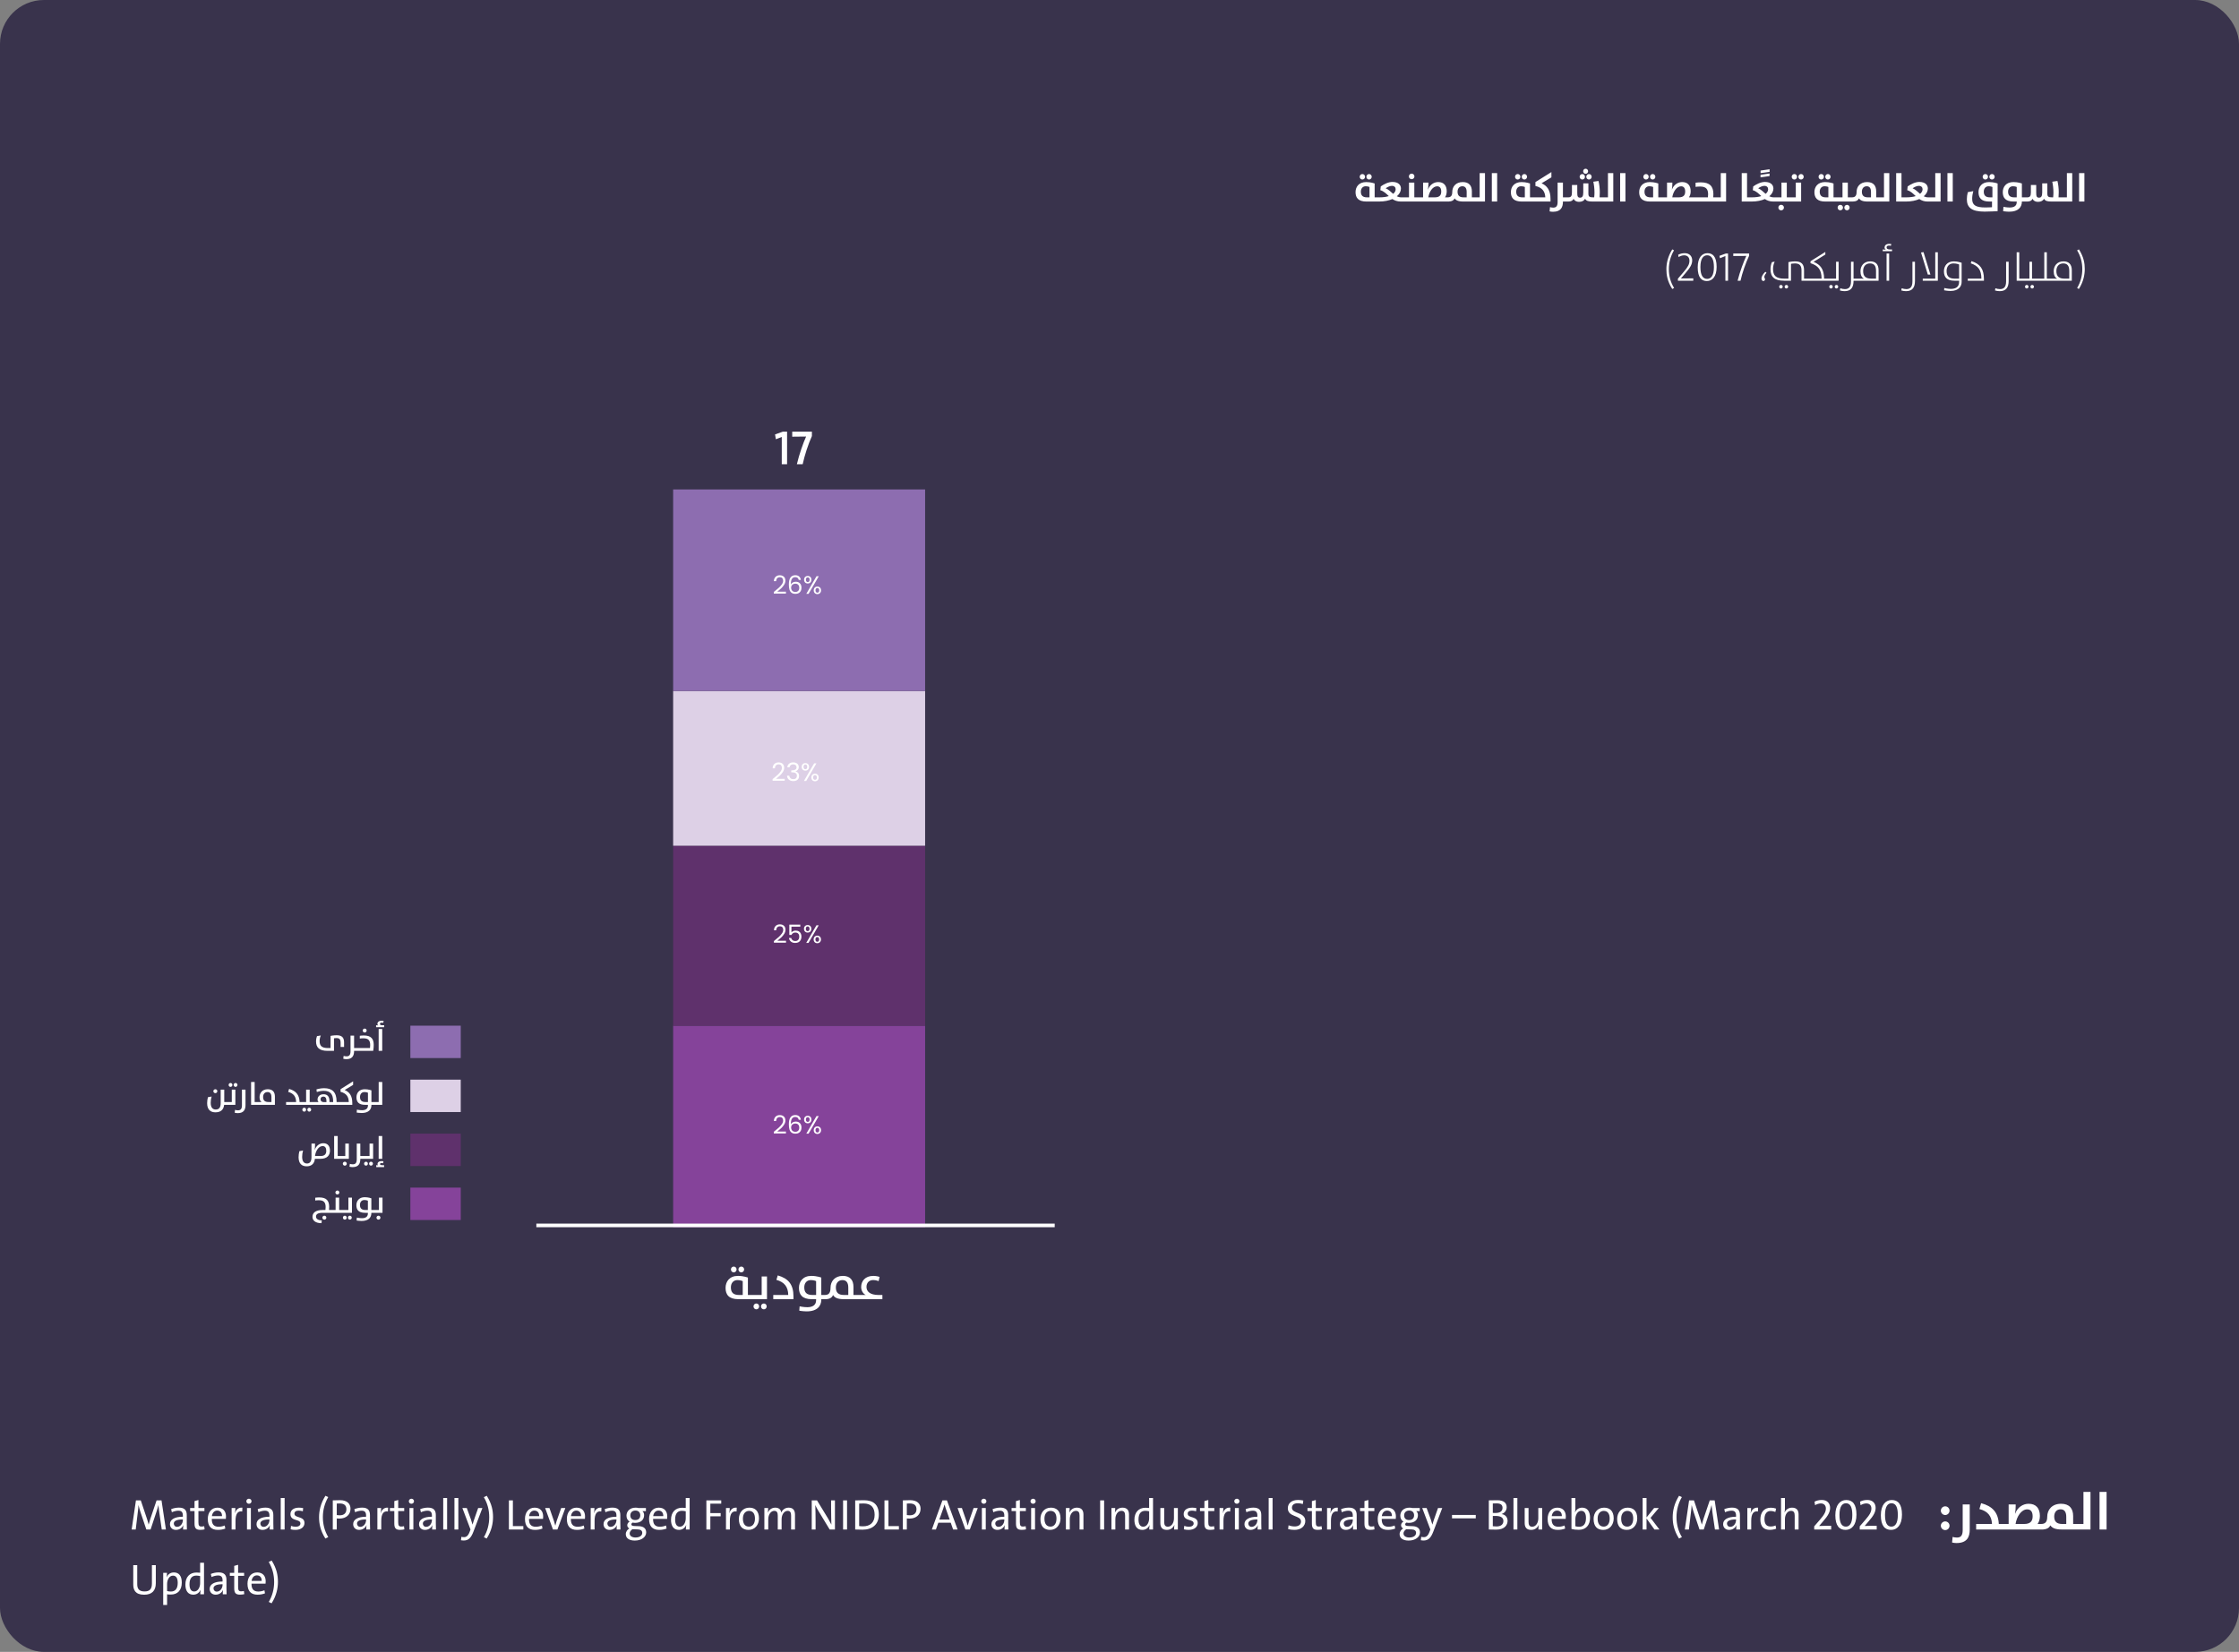 <?xml version="1.0" encoding="UTF-8"?> <svg xmlns="http://www.w3.org/2000/svg" width="622" height="459" viewBox="0 0 622 459" fill="none"><rect x="0" y="0" width="622" height="459" fill="#808080" stroke="none"/><rect width="622" height="459" rx="12.191" fill="#39334C"></rect><path d="M465.068 80.016C464.071 78.403 463.611 76.689 463.611 74.763C463.611 72.959 464.104 71.144 465.045 69.554L464.564 69.296C463.264 71.368 462.928 73.295 462.928 74.83C462.928 76.365 463.175 78.112 464.552 80.296L465.068 80.016ZM470.397 78V77.339C468.941 77.339 467.574 77.35 466.981 77.373V77.362L468.213 75.916C469.602 74.303 470.095 73.418 470.095 72.332C470.095 71.201 469.344 70.349 468.022 70.349C467.306 70.349 466.734 70.517 466.208 70.786L466.309 71.425C466.768 71.144 467.35 70.943 467.854 70.943C468.874 70.943 469.333 71.615 469.333 72.433C469.333 73.351 468.986 74.102 467.742 75.547L466.129 77.429V78H470.397ZM476.883 74.158C476.883 71.212 475.729 70.349 474.34 70.349C472.816 70.349 471.629 71.581 471.629 74.281C471.629 77.227 472.783 78.09 474.172 78.09C475.695 78.09 476.883 76.857 476.883 74.158ZM476.132 74.247C476.132 76.6 475.314 77.496 474.25 77.496C473.04 77.496 472.379 76.443 472.379 74.191C472.379 71.839 473.197 70.932 474.261 70.932C475.471 70.932 476.132 71.996 476.132 74.247ZM480.057 78V70.439H479.453L477.672 71.088L477.806 71.749L479.318 71.144V78H480.057ZM485.912 71.055V70.439H481.51V71.133C482.003 71.133 484.826 71.133 485.128 71.111C484.423 72.612 483.347 75.48 482.709 78H483.515C484.008 75.827 484.971 73.038 485.912 71.055ZM489.877 78.078C490.247 78.078 490.482 77.653 490.235 77.328C490.045 77.07 490.045 76.533 490.74 75.793L490.415 75.513C488.936 76.936 489.216 78.078 489.877 78.078ZM497.539 78V73.306C497.539 73.306 498.099 73.194 498.626 73.194C499.903 73.194 500.463 73.754 500.463 75.177V78H502.412V77.429H501.168V75.054C501.168 73.519 500.53 72.623 498.715 72.623C497.763 72.623 496.833 72.836 496.833 72.836V77.429H495.736C493.226 77.429 492.554 76.477 492.554 74.684C492.554 74.035 492.745 73.239 493.014 72.702L492.252 72.836C492.039 73.273 491.849 74.046 491.849 74.785C491.849 76.958 492.958 78 495.624 78H497.539ZM496.755 79.669C496.755 79.389 496.531 79.176 496.262 79.176C495.993 79.176 495.78 79.4 495.78 79.669C495.78 79.949 495.993 80.162 496.262 80.162C496.531 80.162 496.755 79.938 496.755 79.669ZM495.243 79.669C495.243 79.389 495.03 79.176 494.75 79.176C494.481 79.176 494.268 79.4 494.268 79.669C494.268 79.949 494.481 80.162 494.75 80.162C495.03 80.162 495.243 79.938 495.243 79.669ZM502.244 78H507.878V77.429H506.747C506.713 74.751 505.683 73.519 503.812 72.758L507.083 70.73V70.002L502.961 72.59V73.127C505.055 73.788 506.03 74.908 506.041 77.429H502.244V78ZM507.713 78H510.772V72.735H510.066V77.429H507.713V78ZM510.66 79.669C510.66 79.389 510.436 79.176 510.167 79.176C509.898 79.176 509.685 79.4 509.685 79.669C509.685 79.949 509.898 80.162 510.167 80.162C510.436 80.162 510.66 79.938 510.66 79.669ZM509.147 79.669C509.147 79.389 508.934 79.176 508.654 79.176C508.386 79.176 508.173 79.4 508.173 79.669C508.173 79.949 508.386 80.162 508.654 80.162C508.934 80.162 509.147 79.938 509.147 79.669ZM512.444 80.901C514.269 80.901 514.919 79.77 514.919 78.056V78H516.263V77.429H514.919V72.735H514.213V78.157C514.213 79.803 513.564 80.33 512.511 80.33C512.074 80.33 511.626 80.24 511.234 80.095L511.122 80.7C511.491 80.823 511.984 80.901 512.444 80.901ZM521.873 78V75.088C521.873 73.475 521.067 72.623 519.565 72.623C517.773 72.623 516.843 73.9 516.843 75.368C516.843 76.432 517.18 77.093 517.818 77.462C517.818 77.462 517.549 77.429 517.157 77.429H516.093V78H521.873ZM521.167 77.429H519.879C518.244 77.429 517.583 76.745 517.583 75.3C517.583 74.012 518.311 73.194 519.487 73.194C520.54 73.194 521.167 73.754 521.167 75.256V77.429ZM524.094 78H524.811V70.439H524.094V78ZM523.03 69.789H525.618V69.319H525.035C524.352 69.319 524.094 69.061 524.094 68.747C524.094 68.445 524.318 68.232 524.767 68.232C524.968 68.232 525.181 68.254 525.315 68.277L525.394 67.806C525.226 67.773 525.035 67.762 524.823 67.762C523.893 67.762 523.534 68.277 523.534 68.77C523.534 68.983 523.658 69.263 523.915 69.375C523.714 69.341 523.378 69.319 523.03 69.319V69.789ZM529.509 80.901C531.335 80.901 531.984 79.77 531.984 78.056V72.735H531.279V78.157C531.279 79.803 530.629 80.33 529.576 80.33C529.139 80.33 528.691 80.24 528.299 80.095L528.187 80.7C528.557 80.823 529.05 80.901 529.509 80.901ZM534.359 70.058L533.664 70.159L535.557 76.297H536.274L534.359 70.058ZM538.335 78V70.103H537.619V77.429H534.146V78H538.335ZM541.856 80.845C544.208 80.845 544.948 79.501 544.948 78.347V73.015C544.948 73.015 543.928 72.623 542.763 72.623C540.948 72.623 540.03 73.9 540.03 75.368C540.03 76.981 540.803 78 542.942 78H544.242V78.347C544.242 79.792 543.211 80.274 541.957 80.274C541.128 80.274 540.131 80.028 540.131 80.028L540.075 80.655C540.075 80.655 540.982 80.845 541.856 80.845ZM544.242 77.429H543.066C541.43 77.429 540.769 76.745 540.769 75.289C540.769 74.012 541.497 73.194 542.674 73.194C543.615 73.194 544.242 73.486 544.242 73.486V77.429ZM546.65 78H551.142V77.574C551.142 74.74 550.111 73.362 547.681 72.556L547.479 73.161C549.618 73.878 550.425 75.088 550.436 77.429H546.65V78ZM555.533 80.901C557.359 80.901 558.009 79.77 558.009 78.056V72.735H557.303V78.157C557.303 79.803 556.653 80.33 555.6 80.33C555.164 80.33 554.716 80.24 554.323 80.095L554.211 80.7C554.581 80.823 555.074 80.901 555.533 80.901ZM560.238 78H562.265V77.429H560.955V70.103H560.238V78ZM562.092 78H566.372V77.429H564.501V72.735H563.784V77.429H562.092V78ZM563.526 79.669C563.526 79.389 563.313 79.176 563.033 79.176C562.765 79.176 562.552 79.4 562.552 79.669C562.552 79.949 562.765 80.162 563.033 80.162C563.313 80.162 563.526 79.938 563.526 79.669ZM565.039 79.669C565.039 79.389 564.814 79.176 564.546 79.176C564.277 79.176 564.064 79.4 564.064 79.669C564.064 79.949 564.277 80.162 564.546 80.162C564.814 80.162 565.039 79.938 565.039 79.669ZM566.217 78H569.936V77.429H568.614V70.103H567.908V77.429H566.217V78ZM575.552 78V75.088C575.552 73.475 574.745 72.623 573.244 72.623C571.452 72.623 570.522 73.9 570.522 75.368C570.522 76.432 570.858 77.093 571.497 77.462C571.497 77.462 571.228 77.429 570.836 77.429H569.772V78H575.552ZM574.846 77.429H573.558C571.923 77.429 571.262 76.745 571.262 75.3C571.262 74.012 571.99 73.194 573.166 73.194C574.219 73.194 574.846 73.754 574.846 75.256V77.429ZM579.151 74.751C579.151 73.217 578.905 71.469 577.538 69.296L577.023 69.565C578.009 71.178 578.468 72.892 578.468 74.819C578.468 76.633 577.975 78.437 577.034 80.028L577.516 80.296C578.815 78.224 579.151 76.286 579.151 74.751Z" fill="white"></path><path d="M382.98 56V54.835H381.882V50.982C381.882 50.982 380.863 50.59 379.541 50.59C377.48 50.59 376.573 51.934 376.573 53.401C376.573 54.992 377.391 56 379.575 56H382.98ZM380.449 54.835H379.732C378.556 54.835 378.051 54.286 378.051 53.267C378.051 52.393 378.544 51.755 379.384 51.755C380.023 51.755 380.449 51.956 380.449 51.956V54.835ZM380.325 49.884C380.74 49.884 381.065 49.537 381.065 49.122C381.065 48.696 380.74 48.36 380.325 48.36C379.911 48.36 379.586 48.708 379.586 49.122C379.586 49.548 379.911 49.884 380.325 49.884ZM378.466 49.884C378.892 49.884 379.216 49.537 379.216 49.122C379.216 48.696 378.892 48.36 378.466 48.36C378.051 48.36 377.727 48.708 377.727 49.122C377.727 49.548 378.051 49.884 378.466 49.884ZM382.809 56H383.112C384.613 56 385.856 55.731 386.808 55.306C387.413 55.709 388.141 56 389.116 56H390.023V54.835H389.284C388.813 54.835 388.41 54.723 388.04 54.544C388.791 53.916 389.183 53.144 389.183 52.393C389.183 51.419 388.488 50.556 386.819 50.556C385.71 50.556 384.467 51.161 383.582 51.799L383.459 52.852C384.433 53.121 385.094 53.816 385.811 54.488C385.128 54.712 384.265 54.835 383.201 54.835H382.809V56ZM384.949 52.315C385.352 52.046 386.046 51.642 386.651 51.642C387.368 51.642 387.716 52.057 387.716 52.584C387.716 53.043 387.492 53.491 387.021 53.861C386.338 53.289 385.722 52.628 384.949 52.315ZM389.854 56H393.999V54.835H392.901V50.735H391.422V54.835H389.854V56ZM392.162 49.794C392.587 49.794 392.935 49.447 392.935 49.021C392.935 48.596 392.587 48.248 392.162 48.248C391.736 48.248 391.389 48.596 391.389 49.021C391.389 49.458 391.736 49.794 392.162 49.794ZM393.836 56H398.473H398.653H402.596V54.835H401.42C401.756 54.364 401.901 53.782 401.901 53.132C401.901 51.553 401.095 50.59 399.538 50.59C398.361 50.59 397.196 51.318 396.704 52.673H396.681C396.782 52.135 396.816 51.508 396.816 51.015V50.735H395.337V54.835H393.836V56ZM396.793 54.835C397.028 53.256 398.025 51.766 399.235 51.766C400.019 51.766 400.378 52.315 400.378 53.222C400.378 54.129 400.008 54.835 398.608 54.835H396.793ZM406.592 56H409.829V54.835H408.888V53.166C408.888 51.598 408.104 50.59 406.357 50.59C404.408 50.59 403.444 51.889 403.444 53.312C403.444 54.488 402.962 54.835 402.134 54.835V56H402.302C403.343 56 403.881 55.642 404.083 55.126C404.486 55.63 404.979 56 406.592 56ZM407.443 54.835H406.592C405.427 54.835 404.912 54.32 404.912 53.267C404.912 52.393 405.404 51.755 406.245 51.755C406.995 51.755 407.443 52.225 407.443 53.345V54.835ZM409.665 56H412.533V48.103H411.054V54.835H409.665V56ZM414.435 56H415.914V48.103H414.435V56ZM426.136 56V54.835H425.038V50.982C425.038 50.982 424.018 50.59 422.697 50.59C420.636 50.59 419.728 51.934 419.728 53.401C419.728 54.992 420.546 56 422.73 56H426.136ZM423.604 54.835H422.887C421.711 54.835 421.207 54.286 421.207 53.267C421.207 52.393 421.7 51.755 422.54 51.755C423.178 51.755 423.604 51.956 423.604 51.956V54.835ZM423.481 49.884C423.895 49.884 424.22 49.537 424.22 49.122C424.22 48.696 423.895 48.36 423.481 48.36C423.066 48.36 422.741 48.708 422.741 49.122C422.741 49.548 423.066 49.884 423.481 49.884ZM421.621 49.884C422.047 49.884 422.372 49.537 422.372 49.122C422.372 48.696 422.047 48.36 421.621 48.36C421.207 48.36 420.882 48.708 420.882 49.122C420.882 49.548 421.207 49.884 421.621 49.884ZM425.964 56H430.736V55.249C430.736 52.819 429.751 51.598 428.25 50.926L430.983 49.279V47.812L426.547 50.59V51.676C428.328 52.091 429.224 53.099 429.291 54.835H425.964V56ZM431.421 58.845C433.695 58.845 434.188 57.479 434.188 56.045V56H435.286V54.835H434.188V50.735H432.709V56.123C432.709 57.333 432.261 57.691 431.5 57.691C431.141 57.691 430.861 57.636 430.592 57.557L430.48 58.733C430.749 58.8 431.074 58.845 431.421 58.845ZM435.121 56H435.67C436.487 56 436.935 55.731 437.159 55.216C437.339 55.754 437.932 56.09 438.649 56.09C439.534 56.09 440.117 55.709 440.341 55.227C440.666 55.843 441.237 56 442.413 56H445.471V54.835H444.373C444.407 54.342 444.429 53.838 444.429 53.39C444.429 52.281 444.284 51.183 444.071 50.287L442.626 50.489C442.816 51.34 442.951 52.371 442.951 53.491C442.951 53.838 442.928 54.387 442.872 54.835H442.581C441.55 54.835 441.259 54.656 441.259 53.771V50.959H439.837V53.491C439.837 54.577 439.523 54.925 438.94 54.925C438.268 54.925 438.168 54.488 438.168 53.48V51.407H436.689V53.446C436.689 54.544 436.398 54.835 435.681 54.835H435.121V56ZM441.427 49.884C441.842 49.884 442.167 49.537 442.167 49.122C442.167 48.696 441.842 48.36 441.427 48.36C441.002 48.36 440.677 48.708 440.677 49.122C440.677 49.548 441.002 49.884 441.427 49.884ZM439.568 49.884C439.982 49.884 440.307 49.537 440.307 49.122C440.307 48.696 439.982 48.36 439.568 48.36C439.153 48.36 438.828 48.708 438.828 49.122C438.828 49.548 439.153 49.884 439.568 49.884ZM440.486 48.293C440.878 48.293 441.181 47.98 441.181 47.587C441.181 47.195 440.878 46.882 440.486 46.882C440.105 46.882 439.803 47.195 439.803 47.587C439.803 47.98 440.105 48.293 440.486 48.293ZM445.305 56H448.173V48.103H446.694V54.835H445.305V56ZM450.075 56H451.554V48.103H450.075V56ZM461.776 56V54.835H460.678V50.982C460.678 50.982 459.659 50.59 458.337 50.59C456.276 50.59 455.368 51.934 455.368 53.401C455.368 54.992 456.186 56 458.37 56H461.776ZM459.244 54.835H458.527C457.351 54.835 456.847 54.286 456.847 53.267C456.847 52.393 457.34 51.755 458.18 51.755C458.818 51.755 459.244 51.956 459.244 51.956V54.835ZM459.121 49.884C459.535 49.884 459.86 49.537 459.86 49.122C459.86 48.696 459.535 48.36 459.121 48.36C458.706 48.36 458.381 48.708 458.381 49.122C458.381 49.548 458.706 49.884 459.121 49.884ZM457.261 49.884C457.687 49.884 458.012 49.537 458.012 49.122C458.012 48.696 457.687 48.36 457.261 48.36C456.847 48.36 456.522 48.708 456.522 49.122C456.522 49.548 456.847 49.884 457.261 49.884ZM461.605 56H466.242H466.421H470.364V54.835H469.188C469.524 54.364 469.67 53.782 469.67 53.132C469.67 51.553 468.863 50.59 467.306 50.59C466.13 50.59 464.965 51.318 464.472 52.673H464.45C464.551 52.135 464.584 51.508 464.584 51.015V50.735H463.106V54.835H461.605V56ZM464.562 54.835C464.797 53.256 465.794 51.766 467.004 51.766C467.788 51.766 468.146 52.315 468.146 53.222C468.146 54.129 467.777 54.835 466.377 54.835H464.562ZM470.126 56H476.814V54.835H475.94C475.974 54.51 475.985 54.197 475.985 53.928C475.985 51.777 474.988 50.668 472.467 50.668C471.986 50.668 471.47 50.713 471.034 50.769V51.922C471.448 51.867 471.863 51.833 472.322 51.833C473.935 51.833 474.517 52.561 474.517 53.984C474.517 54.264 474.495 54.566 474.461 54.835H470.126V56ZM476.646 56H479.514V48.103H478.035V54.835H476.646V56ZM483.855 56H486.454V54.835H485.334V48.103H483.855V56ZM489.077 49.285L491.587 48.927V48.21L489.077 48.568V49.285ZM489.089 48.109L491.598 47.75V47.033L489.089 47.392V48.109ZM486.283 56H486.586C488.087 56 489.33 55.731 490.283 55.306C490.887 55.709 491.616 56 492.59 56H493.497V54.835H492.758C492.288 54.835 491.884 54.723 491.515 54.544C492.265 53.916 492.657 53.144 492.657 52.393C492.657 51.419 491.963 50.556 490.294 50.556C489.185 50.556 487.941 51.161 487.056 51.799L486.933 52.852C487.908 53.121 488.569 53.816 489.286 54.488C488.602 54.712 487.74 54.835 486.676 54.835H486.283V56ZM488.423 52.315C488.826 52.046 489.521 51.642 490.126 51.642C490.843 51.642 491.19 52.057 491.19 52.584C491.19 53.043 490.966 53.491 490.495 53.861C489.812 53.289 489.196 52.628 488.423 52.315ZM493.328 56H497.473V54.835H496.375V50.735H494.897V54.835H493.328V56ZM494.807 58.453C495.233 58.453 495.58 58.106 495.58 57.68C495.58 57.243 495.233 56.907 494.807 56.907C494.381 56.907 494.034 57.255 494.034 57.68C494.034 58.117 494.381 58.453 494.807 58.453ZM497.31 56H500.357V50.735H498.878V54.835H497.31V56ZM500.335 49.884C500.749 49.884 501.074 49.537 501.074 49.122C501.074 48.696 500.749 48.36 500.335 48.36C499.92 48.36 499.595 48.708 499.595 49.122C499.595 49.548 499.92 49.884 500.335 49.884ZM498.475 49.884C498.901 49.884 499.226 49.537 499.226 49.122C499.226 48.696 498.901 48.36 498.475 48.36C498.061 48.36 497.736 48.708 497.736 49.122C497.736 49.548 498.061 49.884 498.475 49.884ZM510.455 56V54.835H509.358V50.982C509.358 50.982 508.338 50.59 507.016 50.59C504.955 50.59 504.048 51.934 504.048 53.401C504.048 54.992 504.866 56 507.05 56H510.455ZM507.924 54.835H507.207C506.031 54.835 505.526 54.286 505.526 53.267C505.526 52.393 506.019 51.755 506.86 51.755C507.498 51.755 507.924 51.956 507.924 51.956V54.835ZM507.8 49.884C508.215 49.884 508.54 49.537 508.54 49.122C508.54 48.696 508.215 48.36 507.8 48.36C507.386 48.36 507.061 48.708 507.061 49.122C507.061 49.548 507.386 49.884 507.8 49.884ZM505.941 49.884C506.367 49.884 506.691 49.537 506.691 49.122C506.691 48.696 506.367 48.36 505.941 48.36C505.526 48.36 505.202 48.708 505.202 49.122C505.202 49.548 505.526 49.884 505.941 49.884ZM510.284 56H514.855V54.835H513.331V50.735H511.852V54.835H510.284V56ZM511.987 57.68C511.987 57.255 511.662 56.919 511.236 56.919C510.822 56.919 510.497 57.266 510.497 57.68C510.497 58.106 510.822 58.442 511.236 58.442C511.662 58.442 511.987 58.095 511.987 57.68ZM513.835 57.68C513.835 57.255 513.51 56.919 513.096 56.919C512.681 56.919 512.357 57.266 512.357 57.68C512.357 58.106 512.681 58.442 513.096 58.442C513.51 58.442 513.835 58.095 513.835 57.68ZM518.916 56H522.153V54.835H521.212V53.166C521.212 51.598 520.428 50.59 518.681 50.59C516.732 50.59 515.768 51.889 515.768 53.312C515.768 54.488 515.287 54.835 514.458 54.835V56H514.626C515.668 56 516.205 55.642 516.407 55.126C516.81 55.63 517.303 56 518.916 56ZM519.767 54.835H518.916C517.751 54.835 517.236 54.32 517.236 53.267C517.236 52.393 517.729 51.755 518.569 51.755C519.319 51.755 519.767 52.225 519.767 53.345V54.835ZM521.989 56H524.857V48.103H523.378V54.835H521.989V56ZM526.759 56H529.358V54.835H528.238V48.103H526.759V56ZM529.187 56H529.49C530.991 56 532.234 55.731 533.186 55.306C533.791 55.709 534.519 56 535.494 56H536.401V54.835H535.662C535.191 54.835 534.788 54.723 534.418 54.544C535.169 53.916 535.561 53.144 535.561 52.393C535.561 51.419 534.867 50.556 533.197 50.556C532.088 50.556 530.845 51.161 529.96 51.799L529.837 52.852C530.811 53.121 531.472 53.816 532.189 54.488C531.506 54.712 530.643 54.835 529.579 54.835H529.187V56ZM531.327 52.315C531.73 52.046 532.425 51.642 533.029 51.642C533.746 51.642 534.094 52.057 534.094 52.584C534.094 53.043 533.87 53.491 533.399 53.861C532.716 53.289 532.1 52.628 531.327 52.315ZM536.232 56H539.1V48.103H537.621V54.835H536.232V56ZM541.002 56H542.481V48.103H541.002V56ZM554.943 50.982C554.943 50.982 553.924 50.59 552.591 50.59C550.529 50.59 549.633 51.934 549.633 53.401C549.633 54.992 550.44 56 552.624 56H553.386V57.58C553.386 57.58 552.344 57.647 551.538 57.647C548.748 57.647 547.875 56.952 547.875 55.227C547.875 54.577 547.987 53.827 548.188 53.11L546.665 53.39C546.486 54.04 546.396 54.745 546.396 55.373C546.396 57.703 547.785 58.8 551.325 58.8C552.77 58.8 554.943 58.677 554.943 58.677V50.982ZM553.498 54.835H552.781C551.616 54.835 551.101 54.286 551.101 53.267C551.101 52.393 551.605 51.755 552.445 51.755C553.072 51.755 553.498 51.956 553.498 51.956V54.835ZM553.386 49.884C553.8 49.884 554.125 49.537 554.125 49.122C554.125 48.696 553.8 48.36 553.386 48.36C552.971 48.36 552.647 48.708 552.647 49.122C552.647 49.548 552.971 49.884 553.386 49.884ZM551.526 49.884C551.952 49.884 552.277 49.537 552.277 49.122C552.277 48.696 551.952 48.36 551.526 48.36C551.112 48.36 550.787 48.708 550.787 49.122C550.787 49.548 551.112 49.884 551.526 49.884ZM558.178 58.823C560.687 58.823 561.684 57.568 561.684 56.022V56H562.782V54.835H561.684V50.982C561.684 50.982 560.665 50.59 559.343 50.59C557.282 50.59 556.374 51.934 556.374 53.401C556.374 54.992 557.192 56 559.377 56H560.25V56.168C560.25 57.221 559.477 57.658 558.312 57.658C557.439 57.658 556.565 57.467 556.565 57.467L556.475 58.677C556.475 58.677 557.338 58.823 558.178 58.823ZM560.25 54.835H559.533C558.357 54.835 557.853 54.286 557.853 53.267C557.853 52.393 558.346 51.755 559.186 51.755C559.825 51.755 560.25 51.956 560.25 51.956V54.835ZM569.91 56H572.968V54.835H571.87C571.904 54.342 571.926 53.838 571.926 53.39C571.926 52.281 571.781 51.183 571.568 50.287L570.123 50.489C570.313 51.34 570.448 52.371 570.448 53.491C570.448 53.838 570.425 54.387 570.369 54.835H570.078C569.047 54.835 568.756 54.656 568.756 53.771V50.959H567.333V53.491C567.333 54.577 567.02 54.925 566.437 54.925C565.765 54.925 565.664 54.488 565.664 53.48V51.407H564.186V53.446C564.186 54.544 563.895 54.835 563.178 54.835H562.618V56H563.166C563.984 56 564.432 55.731 564.656 55.216C564.835 55.754 565.429 56.09 566.146 56.09C567.031 56.09 567.614 55.709 567.838 55.227C568.162 55.843 568.734 56 569.91 56ZM572.802 56H575.67V48.103H574.191V54.835H572.802V56ZM577.572 56H579.051V48.103H577.572V56Z" fill="white"></path><rect x="187" y="285" width="70" height="56" fill="#85439A"></rect><rect x="187" y="235" width="70" height="50" fill="#5F316C"></rect><rect x="187" y="192" width="70" height="43" fill="#DDD0E6"></rect><rect x="187" y="136" width="70" height="56" fill="#8D6DB0"></rect><path d="M214.966 314.489C215.559 314.013 216.023 313.623 216.359 313.32C216.695 313.012 216.978 312.692 217.206 312.361C217.44 312.025 217.556 311.696 217.556 311.374C217.556 311.071 217.482 310.833 217.332 310.66C217.188 310.483 216.952 310.394 216.625 310.394C216.308 310.394 216.061 310.494 215.883 310.695C215.711 310.891 215.617 311.155 215.603 311.486H214.987C215.006 310.963 215.165 310.56 215.463 310.275C215.762 309.99 216.147 309.848 216.618 309.848C217.099 309.848 217.479 309.981 217.759 310.247C218.044 310.513 218.186 310.879 218.186 311.346C218.186 311.733 218.07 312.111 217.836 312.48C217.608 312.844 217.346 313.166 217.052 313.446C216.758 313.721 216.383 314.043 215.925 314.412H218.333V314.944H214.966V314.489ZM221.891 311.143C221.788 310.625 221.468 310.366 220.932 310.366C220.516 310.366 220.206 310.527 220.001 310.849C219.795 311.166 219.695 311.691 219.7 312.424C219.807 312.181 219.984 311.992 220.232 311.857C220.484 311.717 220.764 311.647 221.072 311.647C221.552 311.647 221.935 311.796 222.22 312.095C222.509 312.394 222.654 312.807 222.654 313.334C222.654 313.651 222.591 313.936 222.465 314.188C222.343 314.44 222.157 314.641 221.905 314.79C221.657 314.939 221.356 315.014 221.002 315.014C220.521 315.014 220.145 314.907 219.875 314.692C219.604 314.477 219.415 314.181 219.308 313.803C219.2 313.425 219.147 312.958 219.147 312.403C219.147 310.69 219.744 309.834 220.939 309.834C221.396 309.834 221.755 309.958 222.017 310.205C222.278 310.452 222.432 310.765 222.479 311.143H221.891ZM220.939 312.186C220.738 312.186 220.549 312.228 220.372 312.312C220.194 312.391 220.05 312.515 219.938 312.683C219.83 312.846 219.777 313.047 219.777 313.285C219.777 313.64 219.879 313.929 220.085 314.153C220.29 314.372 220.584 314.482 220.967 314.482C221.293 314.482 221.552 314.382 221.744 314.181C221.94 313.976 222.038 313.7 222.038 313.355C222.038 312.991 221.944 312.706 221.758 312.501C221.571 312.291 221.298 312.186 220.939 312.186ZM223.373 311.08C223.373 310.763 223.469 310.511 223.66 310.324C223.851 310.133 224.096 310.037 224.395 310.037C224.694 310.037 224.939 310.133 225.13 310.324C225.321 310.511 225.417 310.763 225.417 311.08C225.417 311.402 225.321 311.659 225.13 311.85C224.939 312.037 224.694 312.13 224.395 312.13C224.096 312.13 223.851 312.037 223.66 311.85C223.469 311.659 223.373 311.402 223.373 311.08ZM227.461 310.114L224.626 315H223.996L226.831 310.114H227.461ZM224.395 310.429C224.236 310.429 224.11 310.485 224.017 310.597C223.928 310.704 223.884 310.865 223.884 311.08C223.884 311.295 223.928 311.458 224.017 311.57C224.11 311.682 224.236 311.738 224.395 311.738C224.554 311.738 224.68 311.682 224.773 311.57C224.866 311.453 224.913 311.29 224.913 311.08C224.913 310.865 224.866 310.704 224.773 310.597C224.68 310.485 224.554 310.429 224.395 310.429ZM226.054 314.034C226.054 313.712 226.15 313.458 226.341 313.271C226.532 313.08 226.777 312.984 227.076 312.984C227.375 312.984 227.617 313.08 227.804 313.271C227.995 313.458 228.091 313.712 228.091 314.034C228.091 314.351 227.995 314.606 227.804 314.797C227.617 314.988 227.375 315.084 227.076 315.084C226.777 315.084 226.532 314.991 226.341 314.804C226.15 314.613 226.054 314.356 226.054 314.034ZM227.069 313.383C226.91 313.383 226.784 313.439 226.691 313.551C226.598 313.658 226.551 313.819 226.551 314.034C226.551 314.244 226.598 314.405 226.691 314.517C226.784 314.624 226.91 314.678 227.069 314.678C227.228 314.678 227.354 314.624 227.447 314.517C227.54 314.405 227.587 314.244 227.587 314.034C227.587 313.819 227.54 313.658 227.447 313.551C227.354 313.439 227.228 313.383 227.069 313.383Z" fill="white"></path><path d="M214.99 261.489C215.583 261.013 216.047 260.623 216.383 260.32C216.719 260.012 217.002 259.692 217.23 259.361C217.464 259.025 217.58 258.696 217.58 258.374C217.58 258.071 217.506 257.833 217.356 257.66C217.212 257.483 216.976 257.394 216.649 257.394C216.332 257.394 216.085 257.494 215.907 257.695C215.735 257.891 215.641 258.155 215.627 258.486H215.011C215.03 257.963 215.189 257.56 215.487 257.275C215.786 256.99 216.171 256.848 216.642 256.848C217.123 256.848 217.503 256.981 217.783 257.247C218.068 257.513 218.21 257.879 218.21 258.346C218.21 258.733 218.094 259.111 217.86 259.48C217.632 259.844 217.37 260.166 217.076 260.446C216.782 260.721 216.407 261.043 215.949 261.412H218.357V261.944H214.99V261.489ZM222.321 257.492H219.864V259.088C219.971 258.939 220.13 258.817 220.34 258.724C220.55 258.626 220.776 258.577 221.019 258.577C221.406 258.577 221.721 258.659 221.964 258.822C222.206 258.981 222.379 259.188 222.482 259.445C222.589 259.697 222.643 259.965 222.643 260.25C222.643 260.586 222.58 260.887 222.454 261.153C222.328 261.419 222.134 261.629 221.873 261.783C221.616 261.937 221.296 262.014 220.914 262.014C220.424 262.014 220.027 261.888 219.724 261.636C219.42 261.384 219.236 261.048 219.171 260.628H219.794C219.854 260.894 219.983 261.102 220.179 261.251C220.375 261.4 220.622 261.475 220.921 261.475C221.289 261.475 221.567 261.365 221.754 261.146C221.94 260.922 222.034 260.628 222.034 260.264C222.034 259.9 221.94 259.62 221.754 259.424C221.567 259.223 221.292 259.123 220.928 259.123C220.68 259.123 220.463 259.184 220.277 259.305C220.095 259.422 219.962 259.583 219.878 259.788H219.276V256.932H222.321V257.492ZM223.349 258.08C223.349 257.763 223.445 257.511 223.636 257.324C223.828 257.133 224.073 257.037 224.371 257.037C224.67 257.037 224.915 257.133 225.106 257.324C225.298 257.511 225.393 257.763 225.393 258.08C225.393 258.402 225.298 258.659 225.106 258.85C224.915 259.037 224.67 259.13 224.371 259.13C224.073 259.13 223.828 259.037 223.636 258.85C223.445 258.659 223.349 258.402 223.349 258.08ZM227.437 257.114L224.602 262H223.972L226.807 257.114H227.437ZM224.371 257.429C224.213 257.429 224.087 257.485 223.993 257.597C223.905 257.704 223.86 257.865 223.86 258.08C223.86 258.295 223.905 258.458 223.993 258.57C224.087 258.682 224.213 258.738 224.371 258.738C224.53 258.738 224.656 258.682 224.749 258.57C224.843 258.453 224.889 258.29 224.889 258.08C224.889 257.865 224.843 257.704 224.749 257.597C224.656 257.485 224.53 257.429 224.371 257.429ZM226.03 261.034C226.03 260.712 226.126 260.458 226.317 260.271C226.509 260.08 226.754 259.984 227.052 259.984C227.351 259.984 227.594 260.08 227.78 260.271C227.972 260.458 228.067 260.712 228.067 261.034C228.067 261.351 227.972 261.606 227.78 261.797C227.594 261.988 227.351 262.084 227.052 262.084C226.754 262.084 226.509 261.991 226.317 261.804C226.126 261.613 226.03 261.356 226.03 261.034ZM227.045 260.383C226.887 260.383 226.761 260.439 226.667 260.551C226.574 260.658 226.527 260.819 226.527 261.034C226.527 261.244 226.574 261.405 226.667 261.517C226.761 261.624 226.887 261.678 227.045 261.678C227.204 261.678 227.33 261.624 227.423 261.517C227.517 261.405 227.563 261.244 227.563 261.034C227.563 260.819 227.517 260.658 227.423 260.551C227.33 260.439 227.204 260.383 227.045 260.383Z" fill="white"></path><path d="M214.627 216.489C215.22 216.013 215.684 215.623 216.02 215.32C216.356 215.012 216.638 214.692 216.867 214.361C217.1 214.025 217.217 213.696 217.217 213.374C217.217 213.071 217.142 212.833 216.993 212.66C216.848 212.483 216.613 212.394 216.286 212.394C215.969 212.394 215.721 212.494 215.544 212.695C215.371 212.891 215.278 213.155 215.264 213.486H214.648C214.667 212.963 214.825 212.56 215.124 212.275C215.423 211.99 215.808 211.848 216.279 211.848C216.76 211.848 217.14 211.981 217.42 212.247C217.705 212.513 217.847 212.879 217.847 213.346C217.847 213.733 217.73 214.111 217.497 214.48C217.268 214.844 217.007 215.166 216.713 215.446C216.419 215.721 216.043 216.043 215.586 216.412H217.994V216.944H214.627V216.489ZM218.716 213.213C218.749 212.784 218.915 212.448 219.213 212.205C219.512 211.962 219.899 211.841 220.375 211.841C220.693 211.841 220.966 211.899 221.194 212.016C221.428 212.128 221.603 212.282 221.719 212.478C221.841 212.674 221.901 212.896 221.901 213.143C221.901 213.432 221.817 213.682 221.649 213.892C221.486 214.102 221.271 214.237 221.005 214.298V214.333C221.309 214.408 221.549 214.555 221.726 214.774C221.904 214.993 221.992 215.28 221.992 215.635C221.992 215.901 221.932 216.141 221.81 216.356C221.689 216.566 221.507 216.732 221.264 216.853C221.022 216.974 220.73 217.035 220.389 217.035C219.895 217.035 219.489 216.907 219.171 216.65C218.854 216.389 218.677 216.02 218.639 215.544H219.255C219.288 215.824 219.402 216.053 219.598 216.23C219.794 216.407 220.056 216.496 220.382 216.496C220.709 216.496 220.956 216.412 221.124 216.244C221.297 216.071 221.383 215.85 221.383 215.579C221.383 215.229 221.267 214.977 221.033 214.823C220.8 214.669 220.448 214.592 219.976 214.592H219.815V214.06H219.983C220.413 214.055 220.737 213.985 220.956 213.85C221.176 213.71 221.285 213.495 221.285 213.206C221.285 212.959 221.204 212.76 221.04 212.611C220.882 212.462 220.653 212.387 220.354 212.387C220.065 212.387 219.832 212.462 219.654 212.611C219.477 212.76 219.372 212.961 219.339 213.213H218.716ZM222.712 213.08C222.712 212.763 222.808 212.511 222.999 212.324C223.191 212.133 223.436 212.037 223.734 212.037C224.033 212.037 224.278 212.133 224.469 212.324C224.661 212.511 224.756 212.763 224.756 213.08C224.756 213.402 224.661 213.659 224.469 213.85C224.278 214.037 224.033 214.13 223.734 214.13C223.436 214.13 223.191 214.037 222.999 213.85C222.808 213.659 222.712 213.402 222.712 213.08ZM226.8 212.114L223.965 217H223.335L226.17 212.114H226.8ZM223.734 212.429C223.576 212.429 223.45 212.485 223.356 212.597C223.268 212.704 223.223 212.865 223.223 213.08C223.223 213.295 223.268 213.458 223.356 213.57C223.45 213.682 223.576 213.738 223.734 213.738C223.893 213.738 224.019 213.682 224.112 213.57C224.206 213.453 224.252 213.29 224.252 213.08C224.252 212.865 224.206 212.704 224.112 212.597C224.019 212.485 223.893 212.429 223.734 212.429ZM225.393 216.034C225.393 215.712 225.489 215.458 225.68 215.271C225.872 215.08 226.117 214.984 226.415 214.984C226.714 214.984 226.957 215.08 227.143 215.271C227.335 215.458 227.43 215.712 227.43 216.034C227.43 216.351 227.335 216.606 227.143 216.797C226.957 216.988 226.714 217.084 226.415 217.084C226.117 217.084 225.872 216.991 225.68 216.804C225.489 216.613 225.393 216.356 225.393 216.034ZM226.408 215.383C226.25 215.383 226.124 215.439 226.03 215.551C225.937 215.658 225.89 215.819 225.89 216.034C225.89 216.244 225.937 216.405 226.03 216.517C226.124 216.624 226.25 216.678 226.408 216.678C226.567 216.678 226.693 216.624 226.786 216.517C226.88 216.405 226.926 216.244 226.926 216.034C226.926 215.819 226.88 215.658 226.786 215.551C226.693 215.439 226.567 215.383 226.408 215.383Z" fill="white"></path><path d="M214.966 164.489C215.559 164.013 216.023 163.623 216.359 163.32C216.695 163.012 216.978 162.692 217.206 162.361C217.44 162.025 217.556 161.696 217.556 161.374C217.556 161.071 217.482 160.833 217.332 160.66C217.188 160.483 216.952 160.394 216.625 160.394C216.308 160.394 216.061 160.494 215.883 160.695C215.711 160.891 215.617 161.155 215.603 161.486H214.987C215.006 160.963 215.165 160.56 215.463 160.275C215.762 159.99 216.147 159.848 216.618 159.848C217.099 159.848 217.479 159.981 217.759 160.247C218.044 160.513 218.186 160.879 218.186 161.346C218.186 161.733 218.07 162.111 217.836 162.48C217.608 162.844 217.346 163.166 217.052 163.446C216.758 163.721 216.383 164.043 215.925 164.412H218.333V164.944H214.966V164.489ZM221.891 161.143C221.788 160.625 221.468 160.366 220.932 160.366C220.516 160.366 220.206 160.527 220.001 160.849C219.795 161.166 219.695 161.691 219.7 162.424C219.807 162.181 219.984 161.992 220.232 161.857C220.484 161.717 220.764 161.647 221.072 161.647C221.552 161.647 221.935 161.796 222.22 162.095C222.509 162.394 222.654 162.807 222.654 163.334C222.654 163.651 222.591 163.936 222.465 164.188C222.343 164.44 222.157 164.641 221.905 164.79C221.657 164.939 221.356 165.014 221.002 165.014C220.521 165.014 220.145 164.907 219.875 164.692C219.604 164.477 219.415 164.181 219.308 163.803C219.2 163.425 219.147 162.958 219.147 162.403C219.147 160.69 219.744 159.834 220.939 159.834C221.396 159.834 221.755 159.958 222.017 160.205C222.278 160.452 222.432 160.765 222.479 161.143H221.891ZM220.939 162.186C220.738 162.186 220.549 162.228 220.372 162.312C220.194 162.391 220.05 162.515 219.938 162.683C219.83 162.846 219.777 163.047 219.777 163.285C219.777 163.64 219.879 163.929 220.085 164.153C220.29 164.372 220.584 164.482 220.967 164.482C221.293 164.482 221.552 164.382 221.744 164.181C221.94 163.976 222.038 163.7 222.038 163.355C222.038 162.991 221.944 162.706 221.758 162.501C221.571 162.291 221.298 162.186 220.939 162.186ZM223.373 161.08C223.373 160.763 223.469 160.511 223.66 160.324C223.851 160.133 224.096 160.037 224.395 160.037C224.694 160.037 224.939 160.133 225.13 160.324C225.321 160.511 225.417 160.763 225.417 161.08C225.417 161.402 225.321 161.659 225.13 161.85C224.939 162.037 224.694 162.13 224.395 162.13C224.096 162.13 223.851 162.037 223.66 161.85C223.469 161.659 223.373 161.402 223.373 161.08ZM227.461 160.114L224.626 165H223.996L226.831 160.114H227.461ZM224.395 160.429C224.236 160.429 224.11 160.485 224.017 160.597C223.928 160.704 223.884 160.865 223.884 161.08C223.884 161.295 223.928 161.458 224.017 161.57C224.11 161.682 224.236 161.738 224.395 161.738C224.554 161.738 224.68 161.682 224.773 161.57C224.866 161.453 224.913 161.29 224.913 161.08C224.913 160.865 224.866 160.704 224.773 160.597C224.68 160.485 224.554 160.429 224.395 160.429ZM226.054 164.034C226.054 163.712 226.15 163.458 226.341 163.271C226.532 163.08 226.777 162.984 227.076 162.984C227.375 162.984 227.617 163.08 227.804 163.271C227.995 163.458 228.091 163.712 228.091 164.034C228.091 164.351 227.995 164.606 227.804 164.797C227.617 164.988 227.375 165.084 227.076 165.084C226.777 165.084 226.532 164.991 226.341 164.804C226.15 164.613 226.054 164.356 226.054 164.034ZM227.069 163.383C226.91 163.383 226.784 163.439 226.691 163.551C226.598 163.658 226.551 163.819 226.551 164.034C226.551 164.244 226.598 164.405 226.691 164.517C226.784 164.624 226.91 164.678 227.069 164.678C227.228 164.678 227.354 164.624 227.447 164.517C227.54 164.405 227.587 164.244 227.587 164.034C227.587 163.819 227.54 163.658 227.447 163.551C227.354 163.439 227.228 163.383 227.069 163.383Z" fill="white"></path><path d="M209.179 361V359.832H207.769V354.996C207.769 354.996 206.547 354.526 205.016 354.526C202.652 354.526 201.564 356.111 201.564 357.871C201.564 359.778 202.531 361 205.123 361H209.179ZM206.332 359.832H205.298C203.713 359.832 203.041 359.12 203.041 357.723C203.041 356.528 203.726 355.695 204.868 355.695C205.741 355.695 206.332 355.977 206.332 355.977V359.832ZM205.929 353.546C206.372 353.546 206.722 353.183 206.722 352.74C206.722 352.297 206.372 351.934 205.929 351.934C205.486 351.934 205.137 352.297 205.137 352.74C205.137 353.197 205.486 353.546 205.929 353.546ZM203.834 353.546C204.291 353.546 204.626 353.183 204.626 352.74C204.626 352.297 204.291 351.934 203.834 351.934C203.404 351.934 203.055 352.297 203.055 352.74C203.055 353.197 203.404 353.546 203.834 353.546ZM208.975 361H213.071V354.687H211.594V359.832H208.975V361ZM212.99 363.001C212.99 362.558 212.641 362.195 212.198 362.195C211.755 362.195 211.406 362.571 211.406 363.001C211.406 363.458 211.755 363.82 212.198 363.82C212.641 363.82 212.99 363.458 212.99 363.001ZM210.895 363.001C210.895 362.558 210.559 362.195 210.103 362.195C209.673 362.195 209.324 362.571 209.324 363.001C209.324 363.458 209.673 363.82 210.103 363.82C210.559 363.82 210.895 363.458 210.895 363.001ZM214.814 361H220.428V360.234C220.428 356.877 218.977 355.225 216.063 354.392L215.687 355.628C217.956 356.272 218.923 357.589 218.977 359.832H214.814V361ZM224.113 364.385C227.055 364.385 228.156 362.853 228.156 361.161V361H229.58V359.832H228.156V354.996C228.156 354.996 226.934 354.526 225.403 354.526C223.039 354.526 221.951 356.111 221.951 357.871C221.951 359.778 222.905 361 225.51 361H226.719V361.269C226.719 362.679 225.698 363.23 224.261 363.23C223.227 363.23 222.139 362.988 222.139 362.988L222.045 364.197C222.045 364.197 223.093 364.385 224.113 364.385ZM226.719 359.832H225.685C224.1 359.832 223.428 359.12 223.428 357.723C223.428 356.528 224.113 355.695 225.255 355.695C226.128 355.695 226.719 355.977 226.719 355.977V359.832ZM234.474 361H238.342V359.832H237.093V357.562C237.093 355.681 236.152 354.526 234.138 354.526C231.881 354.526 230.726 356.071 230.726 357.803C230.726 359.429 230.095 359.832 229.115 359.832V361H229.316C230.525 361 231.196 360.503 231.411 359.832C231.868 360.516 232.513 361 234.474 361ZM235.655 359.832H234.46C232.875 359.832 232.204 359.147 232.204 357.736C232.204 356.528 232.889 355.695 234.03 355.695C235.038 355.695 235.655 356.299 235.655 357.79V359.832ZM238.145 361H245.129V359.832H244.054C241.717 359.832 240.71 358.864 240.71 357.589C240.71 356.407 241.476 355.681 242.577 355.681C243.396 355.681 244.081 355.99 244.081 355.99L244.35 354.808C244.35 354.808 243.571 354.526 242.631 354.526C240.347 354.526 239.233 355.963 239.233 357.629C239.233 358.65 239.783 359.482 240.495 359.832H238.145V361Z" fill="white"></path><path d="M218.653 129V119.934H217.498L215.309 120.713L215.537 122.056L217.176 121.412V129H218.653ZM225.55 121.17V119.934H220.083V121.344C221.01 121.344 223.481 121.331 223.938 121.304C223.159 123.01 222.017 126.247 221.373 129H222.984C223.508 126.569 224.502 123.466 225.55 121.17Z" fill="white"></path><line x1="149" y1="340.5" x2="293" y2="340.5" stroke="white"></line><rect x="114" y="330" width="14" height="9" fill="#85439A"></rect><path d="M89.606 337H92.081V336.217H91.397C91.433 335.893 91.442 335.596 91.442 335.344C91.442 333.625 90.686 332.725 88.679 332.725C88.292 332.725 87.896 332.761 87.572 332.806V333.58C87.905 333.526 88.229 333.508 88.589 333.508C89.984 333.508 90.461 334.138 90.461 335.407C90.461 335.668 90.443 335.947 90.407 336.217H89.651C87.599 336.217 86.807 337.045 86.807 338.134C86.807 339.124 87.617 339.88 89.318 339.88L89.39 339.097C88.292 339.097 87.788 338.602 87.788 338.062C87.788 337.468 88.166 337 89.606 337ZM90.11 338.899C90.416 338.899 90.659 338.656 90.659 338.35C90.659 338.044 90.416 337.801 90.11 337.801C89.804 337.801 89.561 338.044 89.561 338.35C89.561 338.656 89.804 338.899 90.11 338.899ZM91.944 337H95.166V336.217H94.221V332.77H93.231V336.217H91.944V337ZM93.726 331.897C94.032 331.897 94.275 331.654 94.275 331.348C94.275 331.042 94.032 330.808 93.726 330.808C93.42 330.808 93.177 331.051 93.177 331.348C93.177 331.663 93.42 331.897 93.726 331.897ZM95.029 337H97.774V332.77H96.784V336.217H95.029V337ZM97.72 338.341C97.72 338.044 97.486 337.801 97.189 337.801C96.892 337.801 96.658 338.053 96.658 338.341C96.658 338.647 96.892 338.89 97.189 338.89C97.486 338.89 97.72 338.647 97.72 338.341ZM96.316 338.341C96.316 338.044 96.091 337.801 95.785 337.801C95.497 337.801 95.263 338.053 95.263 338.341C95.263 338.647 95.497 338.89 95.785 338.89C96.091 338.89 96.316 338.647 96.316 338.341ZM100.454 339.268C102.425 339.268 103.163 338.242 103.163 337.108V337H104.117V336.217H103.163V332.977C103.163 332.977 102.344 332.662 101.318 332.662C99.734 332.662 99.005 333.724 99.005 334.903C99.005 336.181 99.644 337 101.39 337H102.2V337.18C102.2 338.125 101.516 338.494 100.553 338.494C99.86 338.494 99.131 338.332 99.131 338.332L99.068 339.142C99.068 339.142 99.77 339.268 100.454 339.268ZM102.2 336.217H101.507C100.445 336.217 99.995 335.74 99.995 334.804C99.995 334.003 100.454 333.445 101.219 333.445C101.804 333.445 102.2 333.634 102.2 333.634V336.217ZM103.985 337H106.262V332.77H105.272V336.217H103.985V337ZM105.137 338.899C105.443 338.899 105.686 338.656 105.686 338.35C105.686 338.044 105.443 337.801 105.137 337.801C104.831 337.801 104.588 338.044 104.588 338.35C104.588 338.656 104.831 338.899 105.137 338.899Z" fill="white"></path><rect x="114" y="300" width="14" height="9" fill="#DDD0E6"></rect><path d="M62.297 302.77H61.307V306.523C61.307 307.864 60.758 308.296 59.93 308.296C59.255 308.296 58.535 307.918 58.535 306.451C58.535 305.884 58.616 305.281 58.787 304.687L57.761 304.876C57.626 305.407 57.545 305.983 57.545 306.541C57.545 308.368 58.517 309.079 59.84 309.079C61.298 309.079 62.108 308.377 62.27 307H63.242V306.217H62.297V302.77ZM59.822 303.751C60.128 303.751 60.371 303.508 60.371 303.202C60.371 302.896 60.128 302.662 59.822 302.662C59.516 302.662 59.273 302.905 59.273 303.202C59.273 303.517 59.516 303.751 59.822 303.751ZM63.107 307H65.384V302.77H64.394V306.217H63.107V307ZM65.438 302.005C65.735 302.005 65.969 301.762 65.969 301.465C65.969 301.168 65.735 300.925 65.438 300.925C65.141 300.925 64.907 301.168 64.907 301.465C64.907 301.771 65.141 302.005 65.438 302.005ZM64.034 302.005C64.34 302.005 64.565 301.762 64.565 301.465C64.565 301.168 64.34 300.925 64.034 300.925C63.746 300.925 63.512 301.168 63.512 301.465C63.512 301.771 63.746 302.005 64.034 302.005ZM66.061 309.304C67.771 309.304 68.203 308.26 68.203 307.045V302.77H67.213V307.108C67.213 308.197 66.808 308.521 66.115 308.521C65.809 308.521 65.539 308.476 65.296 308.395L65.197 309.187C65.449 309.259 65.746 309.304 66.061 309.304ZM69.753 307H71.697V306.217H70.743V300.655H69.753V307ZM76.368 307V304.696C76.368 303.436 75.739 302.662 74.388 302.662C72.876 302.662 72.103 303.697 72.103 304.858C72.103 305.56 72.309 306.01 72.697 306.271C72.697 306.271 72.499 306.217 72.183 306.217H71.562V307H76.368ZM75.406 306.217H74.605C73.543 306.217 73.093 305.758 73.093 304.813C73.093 304.003 73.552 303.445 74.317 303.445C74.992 303.445 75.406 303.85 75.406 304.849V306.217ZM79.474 307H83.884V306.217H83.227C83.155 304.147 82.183 303.112 80.311 302.572L80.059 303.4C81.58 303.832 82.228 304.714 82.264 306.217H79.474V307ZM83.753 307H87.353V306.217H86.03V302.77H85.04V306.217H83.753V307ZM86.444 308.341C86.444 308.044 86.21 307.801 85.913 307.801C85.616 307.801 85.382 308.053 85.382 308.341C85.382 308.647 85.616 308.89 85.913 308.89C86.21 308.89 86.444 308.647 86.444 308.341ZM85.04 308.341C85.04 308.044 84.815 307.801 84.509 307.801C84.221 307.801 83.987 308.053 83.987 308.341C83.987 308.647 84.221 308.89 84.509 308.89C84.815 308.89 85.04 308.647 85.04 308.341ZM87.216 307H94.245V306.217H93.507V306.109C93.507 303.436 92.256 302.374 90.051 302.374C89.34 302.374 88.539 302.509 87.909 302.707L88.008 303.427C88.575 303.238 89.322 303.103 89.925 303.103C91.752 303.103 92.553 304.003 92.553 306.073V306.217H91.527V305.929C91.527 304.867 91.068 304.057 89.907 304.057C88.863 304.057 88.215 304.66 88.215 305.56C88.215 306.01 88.512 306.253 88.512 306.253C88.512 306.253 88.341 306.217 88.125 306.217H87.216V307ZM90.69 306.244H89.988C89.484 306.244 89.052 306.01 89.052 305.434C89.052 304.984 89.34 304.705 89.835 304.705C90.429 304.705 90.69 305.155 90.69 305.938V306.244ZM94.106 307H97.868V306.478C97.868 304.435 97.067 303.445 95.753 302.878L98.093 301.456V300.466L94.61 302.653V303.382C96.122 303.778 96.86 304.615 96.896 306.217H94.106V307ZM100.472 309.268C102.443 309.268 103.181 308.242 103.181 307.108V307H104.135V306.217H103.181V302.977C103.181 302.977 102.362 302.662 101.336 302.662C99.752 302.662 99.023 303.724 99.023 304.903C99.023 306.181 99.662 307 101.408 307H102.218V307.18C102.218 308.125 101.534 308.494 100.571 308.494C99.878 308.494 99.149 308.332 99.149 308.332L99.086 309.142C99.086 309.142 99.788 309.268 100.472 309.268ZM102.218 306.217H101.525C100.463 306.217 100.013 305.74 100.013 304.804C100.013 304.003 100.472 303.445 101.237 303.445C101.822 303.445 102.218 303.634 102.218 303.634V306.217ZM104.003 307H106.19V300.655H105.2V306.217H104.003V307Z" fill="white"></path><rect x="114" y="315" width="14" height="9" fill="#5F316C"></rect><path d="M85.206 324.079C86.403 324.079 87.339 323.449 87.474 322H88.977C90.948 322 91.659 320.974 91.659 319.705C91.659 318.427 91.011 317.662 89.814 317.662C88.815 317.662 87.834 318.319 87.429 319.552H87.42C87.492 319.084 87.519 318.508 87.519 318.067V317.77H86.529V321.532C86.529 322.864 85.998 323.296 85.296 323.296C84.621 323.296 83.937 322.918 83.937 321.451C83.937 320.884 84.018 320.281 84.189 319.687L83.163 319.876C83.028 320.407 82.947 320.983 82.947 321.541C82.947 323.368 83.883 324.079 85.206 324.079ZM87.51 321.217C87.672 319.849 88.5 318.454 89.625 318.454C90.318 318.454 90.642 318.949 90.642 319.777C90.642 320.569 90.309 321.217 89.067 321.217H87.51ZM92.825 322H94.769V321.217H93.815V315.655H92.825V322ZM94.634 322H96.911V317.77H95.921V321.217H94.634V322ZM95.786 323.899C96.092 323.899 96.335 323.656 96.335 323.35C96.335 323.044 96.092 322.801 95.786 322.801C95.48 322.801 95.237 323.044 95.237 323.35C95.237 323.656 95.48 323.899 95.786 323.899ZM97.956 324.304C99.666 324.304 100.098 323.26 100.098 322.045V322H101.043V321.217H100.098V317.77H99.108V322.108C99.108 323.197 98.703 323.521 98.01 323.521C97.704 323.521 97.434 323.476 97.191 323.395L97.092 324.187C97.344 324.259 97.641 324.304 97.956 324.304ZM100.909 322H103.654V317.77H102.664V321.217H100.909V322ZM103.6 323.341C103.6 323.044 103.366 322.801 103.069 322.801C102.772 322.801 102.538 323.053 102.538 323.341C102.538 323.647 102.772 323.89 103.069 323.89C103.366 323.89 103.6 323.647 103.6 323.341ZM102.196 323.341C102.196 323.044 101.971 322.801 101.665 322.801C101.377 322.801 101.143 323.053 101.143 323.341C101.143 323.647 101.377 323.89 101.665 323.89C101.971 323.89 102.196 323.647 102.196 323.341ZM105.191 322H106.181V315.655H105.191V322ZM104.525 324.304H106.703V323.764H106.154C105.74 323.764 105.569 323.656 105.569 323.458C105.569 323.287 105.713 323.17 105.983 323.17C106.163 323.17 106.334 323.197 106.424 323.224L106.523 322.675C106.424 322.657 106.217 322.63 106.01 322.63C105.245 322.63 104.867 323.017 104.867 323.44C104.867 323.629 104.948 323.737 105.038 323.791C104.903 323.764 104.705 323.764 104.525 323.764V324.304Z" fill="white"></path><rect x="114" y="285" width="14" height="9" fill="#8D6DB0"></rect><path d="M92.785 292V288.508C92.785 288.508 93.127 288.445 93.469 288.445C94.306 288.445 94.621 288.805 94.621 289.759V290.92H95.584V289.642C95.584 288.409 95.08 287.662 93.541 287.662C92.641 287.662 91.831 287.833 91.831 287.833V291.217H91.129C89.338 291.217 88.789 290.569 88.789 289.246C88.789 288.751 88.924 288.139 89.122 287.725L88.06 287.905C87.916 288.265 87.799 288.841 87.799 289.363C87.799 291.037 88.663 292 91.021 292H92.785ZM96.225 294.304C97.935 294.304 98.367 293.26 98.367 292.045V292H99.312V291.217H98.367V287.77H97.377V292.108C97.377 293.197 96.972 293.521 96.279 293.521C95.973 293.521 95.703 293.476 95.46 293.395L95.361 294.187C95.613 294.259 95.91 294.304 96.225 294.304ZM99.178 292H103.678C103.786 291.352 103.822 290.785 103.822 290.344C103.822 288.625 103.057 287.725 101.059 287.725C100.663 287.725 100.267 287.761 99.952 287.806V288.58C100.285 288.526 100.6 288.508 100.969 288.508C102.364 288.508 102.841 289.138 102.841 290.398C102.841 290.668 102.823 290.947 102.787 291.217H99.178V292ZM101.311 286.897C101.617 286.897 101.86 286.654 101.86 286.348C101.86 286.042 101.617 285.808 101.311 285.808C101.005 285.808 100.762 286.051 100.762 286.348C100.762 286.663 101.005 286.897 101.311 286.897ZM105.191 292H106.181V285.925H105.191V292ZM104.48 285.43H106.721V284.881H106.217C105.713 284.881 105.542 284.728 105.542 284.503C105.542 284.305 105.695 284.161 106.019 284.161C106.226 284.161 106.406 284.197 106.478 284.206L106.568 283.666C106.478 283.648 106.28 283.621 106.064 283.621C105.182 283.621 104.84 284.08 104.84 284.494C104.84 284.665 104.921 284.845 105.083 284.926C104.939 284.899 104.705 284.881 104.48 284.881V285.43Z" fill="white"></path><path d="M541.584 419.757C541.584 419.105 541.051 418.557 540.385 418.557C539.718 418.557 539.17 419.105 539.17 419.757C539.17 420.423 539.718 420.971 540.385 420.971C541.051 420.971 541.584 420.423 541.584 419.757ZM541.584 423.948C541.584 423.297 541.051 422.749 540.385 422.749C539.718 422.749 539.17 423.297 539.17 423.948C539.17 424.615 539.718 425.163 540.385 425.163C541.051 425.163 541.584 424.615 541.584 423.948ZM543.537 428.762C546.544 428.762 547.196 426.955 547.196 425.059V418.039H545.24V425.163C545.24 426.763 544.648 427.236 543.641 427.236C543.167 427.236 542.797 427.162 542.441 427.059L542.293 428.614C542.648 428.703 543.078 428.762 543.537 428.762ZM548.98 425H556.237V423.46H555.274C555.097 420.157 553.393 418.483 550.357 417.683L549.883 419.313C552.209 419.905 553.29 421.268 553.379 423.46H548.98V425ZM556.022 425H562.154H562.391H567.604V423.46H566.049C566.494 422.838 566.686 422.067 566.686 421.208C566.686 419.12 565.62 417.846 563.561 417.846C562.006 417.846 560.465 418.809 559.814 420.601H559.784C559.917 419.89 559.962 419.061 559.962 418.409V418.039H558.007V423.46H556.022V425ZM559.932 423.46C560.243 421.371 561.562 419.401 563.161 419.401C564.198 419.401 564.672 420.127 564.672 421.327C564.672 422.527 564.183 423.46 562.332 423.46H559.932ZM572.888 425H577.169V423.46H575.925V421.253C575.925 419.179 574.888 417.846 572.577 417.846C570 417.846 568.726 419.564 568.726 421.445C568.726 423 568.089 423.46 566.993 423.46V425H567.216C568.593 425 569.304 424.526 569.571 423.845C570.104 424.511 570.755 425 572.888 425ZM574.014 423.46H572.888C571.348 423.46 570.667 422.778 570.667 421.386C570.667 420.231 571.318 419.387 572.429 419.387C573.421 419.387 574.014 420.009 574.014 421.49V423.46ZM576.952 425H580.743V414.558H578.788V423.46H576.952V425ZM583.258 425H585.214V414.558H583.258V425Z" fill="white"></path><path d="M46.092 425L44.868 416.9H43.5L41.748 422.084C41.592 422.552 41.448 423.056 41.304 423.62H41.292C41.148 423.068 40.968 422.42 40.824 422.012L39.108 416.9H37.764L36.576 425H37.704L38.256 420.404C38.364 419.612 38.436 418.928 38.472 418.256H38.496C38.616 418.82 38.796 419.468 39.012 420.116L40.656 425H41.832L43.56 419.78C43.752 419.192 43.884 418.652 43.98 418.256H44.004C44.052 418.736 44.136 419.432 44.256 420.308L44.94 425H46.092ZM51.92 425C51.896 424.484 51.884 423.848 51.884 423.284V421.004C51.884 419.72 51.356 418.916 49.688 418.916C48.908 418.916 48.116 419.108 47.54 419.348L47.744 420.2C48.26 419.96 48.98 419.768 49.544 419.768C50.48 419.768 50.804 420.224 50.804 421.172V421.448C48.524 421.448 47.216 422.216 47.216 423.5C47.216 424.46 47.888 425.108 48.872 425.108C49.856 425.108 50.612 424.544 50.9 423.812H50.924C50.864 424.148 50.864 424.58 50.864 425H51.92ZM50.804 422.36C50.804 423.296 50.156 424.256 49.196 424.256C48.644 424.256 48.284 423.86 48.284 423.344C48.284 422.744 48.848 422.204 50.804 422.204V422.36ZM56.837 424.964L56.729 424.076C56.513 424.136 56.249 424.172 55.973 424.172C55.313 424.172 55.121 423.908 55.121 422.924V419.876H56.789V419.036H55.121V416.804L54.041 417.104V419.036H52.817V419.876H54.041V423.308C54.041 424.592 54.413 425.096 55.637 425.096C56.021 425.096 56.489 425.048 56.837 424.964ZM62.778 421.376C62.778 420.044 62.082 418.928 60.414 418.928C58.722 418.928 57.726 420.272 57.726 422.048C57.726 424.148 58.71 425.108 60.522 425.108C61.266 425.108 61.986 424.976 62.586 424.736L62.43 423.884C61.902 424.112 61.302 424.232 60.726 424.232C59.43 424.232 58.806 423.536 58.842 422.048H62.742C62.766 421.808 62.778 421.52 62.778 421.376ZM61.674 421.28H58.866C58.998 420.308 59.562 419.744 60.342 419.744C61.182 419.744 61.698 420.308 61.674 421.28ZM67.336 418.928C66.148 418.808 65.536 419.624 65.284 420.452H65.26C65.356 419.96 65.392 419.408 65.392 419.036H64.348V425H65.428V422.6C65.428 420.692 66.028 419.768 67.288 419.996L67.336 418.928ZM69.874 417.152C69.874 416.756 69.55 416.444 69.154 416.444C68.758 416.444 68.434 416.756 68.434 417.152C68.434 417.548 68.758 417.848 69.154 417.848C69.55 417.848 69.874 417.536 69.874 417.152ZM69.694 425V419.036H68.614V425H69.694ZM75.967 425C75.943 424.484 75.931 423.848 75.931 423.284V421.004C75.931 419.72 75.403 418.916 73.735 418.916C72.955 418.916 72.163 419.108 71.587 419.348L71.791 420.2C72.307 419.96 73.027 419.768 73.591 419.768C74.527 419.768 74.851 420.224 74.851 421.172V421.448C72.571 421.448 71.263 422.216 71.263 423.5C71.263 424.46 71.935 425.108 72.919 425.108C73.903 425.108 74.659 424.544 74.947 423.812H74.971C74.911 424.148 74.911 424.58 74.911 425H75.967ZM74.851 422.36C74.851 423.296 74.203 424.256 73.243 424.256C72.691 424.256 72.331 423.86 72.331 423.344C72.331 422.744 72.895 422.204 74.851 422.204V422.36ZM79.069 425V416.24H77.989V425H79.069ZM84.586 423.2C84.586 421.172 81.802 421.928 81.802 420.608C81.802 420.092 82.174 419.756 82.966 419.756C83.362 419.756 83.782 419.828 84.13 419.936L84.214 419.048C83.854 418.976 83.422 418.928 83.062 418.928C81.478 418.928 80.686 419.696 80.686 420.716C80.686 422.816 83.458 421.976 83.458 423.32C83.458 423.884 82.93 424.232 82.162 424.232C81.718 424.232 81.226 424.148 80.842 423.992L80.746 424.952C81.118 425.06 81.61 425.108 82.066 425.108C83.626 425.108 84.586 424.292 84.586 423.2ZM91.193 427.112C90.185 425.42 89.693 423.584 89.693 421.532C89.693 419.576 90.209 417.668 91.181 416L90.401 415.628C89.045 417.776 88.637 419.84 88.637 421.592C88.637 423.356 88.973 425.264 90.389 427.508L91.193 427.112ZM97.37 419.216C97.37 417.776 96.35 416.852 94.478 416.852C93.518 416.852 92.45 416.9 92.45 416.9V425H93.554V421.928C93.554 421.928 93.902 421.964 94.298 421.964C96.218 421.964 97.37 420.824 97.37 419.216ZM96.23 419.36C96.23 420.38 95.63 421.052 94.394 421.052C93.938 421.052 93.554 420.98 93.554 420.98V417.788C93.554 417.788 93.926 417.764 94.358 417.764C95.63 417.764 96.23 418.328 96.23 419.36ZM102.815 425C102.791 424.484 102.779 423.848 102.779 423.284V421.004C102.779 419.72 102.251 418.916 100.583 418.916C99.803 418.916 99.011 419.108 98.435 419.348L98.639 420.2C99.155 419.96 99.875 419.768 100.439 419.768C101.375 419.768 101.699 420.224 101.699 421.172V421.448C99.419 421.448 98.111 422.216 98.111 423.5C98.111 424.46 98.783 425.108 99.767 425.108C100.751 425.108 101.507 424.544 101.795 423.812H101.819C101.759 424.148 101.759 424.58 101.759 425H102.815ZM101.699 422.36C101.699 423.296 101.051 424.256 100.091 424.256C99.539 424.256 99.179 423.86 99.179 423.344C99.179 422.744 99.743 422.204 101.699 422.204V422.36ZM107.824 418.928C106.636 418.808 106.024 419.624 105.772 420.452H105.748C105.844 419.96 105.88 419.408 105.88 419.036H104.836V425H105.916V422.6C105.916 420.692 106.516 419.768 107.776 419.996L107.824 418.928ZM112.337 424.964L112.229 424.076C112.013 424.136 111.749 424.172 111.473 424.172C110.813 424.172 110.621 423.908 110.621 422.924V419.876H112.289V419.036H110.621V416.804L109.541 417.104V419.036H108.317V419.876H109.541V423.308C109.541 424.592 109.913 425.096 111.137 425.096C111.521 425.096 111.989 425.048 112.337 424.964ZM115.014 417.152C115.014 416.756 114.69 416.444 114.294 416.444C113.898 416.444 113.574 416.756 113.574 417.152C113.574 417.548 113.898 417.848 114.294 417.848C114.69 417.848 115.014 417.536 115.014 417.152ZM114.834 425V419.036H113.754V425H114.834ZM121.108 425C121.084 424.484 121.072 423.848 121.072 423.284V421.004C121.072 419.72 120.544 418.916 118.876 418.916C118.096 418.916 117.304 419.108 116.728 419.348L116.932 420.2C117.448 419.96 118.168 419.768 118.732 419.768C119.668 419.768 119.992 420.224 119.992 421.172V421.448C117.712 421.448 116.404 422.216 116.404 423.5C116.404 424.46 117.076 425.108 118.06 425.108C119.044 425.108 119.8 424.544 120.088 423.812H120.112C120.052 424.148 120.052 424.58 120.052 425H121.108ZM119.992 422.36C119.992 423.296 119.344 424.256 118.384 424.256C117.832 424.256 117.472 423.86 117.472 423.344C117.472 422.744 118.036 422.204 119.992 422.204V422.36ZM124.209 425V416.24H123.129V425H124.209ZM127.327 425V416.24H126.247V425H127.327ZM134.008 419.036H132.832L131.872 421.772C131.644 422.42 131.392 423.188 131.284 423.608H131.26C131.128 423.14 130.996 422.672 130.804 422.132L129.676 419.036H128.452L130.708 425L130.468 425.648C130.024 426.824 129.508 427.124 128.896 427.124C128.668 427.124 128.368 427.088 128.176 427.028L128.056 427.988C128.248 428.024 128.536 428.06 128.752 428.06C130.096 428.06 130.84 427.424 131.56 425.504L134.008 419.036ZM136.965 421.532C136.965 419.768 136.629 417.86 135.225 415.628L134.409 416.012C135.417 417.716 135.909 419.552 135.909 421.604C135.909 423.548 135.405 425.456 134.421 427.124L135.201 427.508C136.569 425.348 136.965 423.284 136.965 421.532ZM145.383 425V424.052H142.479V416.9H141.375V425H145.383ZM150.892 421.376C150.892 420.044 150.196 418.928 148.528 418.928C146.836 418.928 145.84 420.272 145.84 422.048C145.84 424.148 146.824 425.108 148.636 425.108C149.38 425.108 150.1 424.976 150.7 424.736L150.544 423.884C150.016 424.112 149.416 424.232 148.84 424.232C147.544 424.232 146.92 423.536 146.956 422.048H150.856C150.88 421.808 150.892 421.52 150.892 421.376ZM149.788 421.28H146.98C147.112 420.308 147.676 419.744 148.456 419.744C149.296 419.744 149.812 420.308 149.788 421.28ZM157.048 419.036H155.896L154.612 422.708C154.48 423.128 154.372 423.512 154.276 423.896H154.252C154.156 423.5 154.048 423.14 153.904 422.684L152.644 419.036H151.444L153.616 425H154.852L157.048 419.036ZM162.528 421.376C162.528 420.044 161.832 418.928 160.164 418.928C158.472 418.928 157.476 420.272 157.476 422.048C157.476 424.148 158.46 425.108 160.272 425.108C161.016 425.108 161.736 424.976 162.336 424.736L162.18 423.884C161.652 424.112 161.052 424.232 160.476 424.232C159.18 424.232 158.556 423.536 158.592 422.048H162.492C162.516 421.808 162.528 421.52 162.528 421.376ZM161.424 421.28H158.616C158.748 420.308 159.312 419.744 160.092 419.744C160.932 419.744 161.448 420.308 161.424 421.28ZM167.086 418.928C165.898 418.808 165.286 419.624 165.034 420.452H165.01C165.106 419.96 165.142 419.408 165.142 419.036H164.098V425H165.178V422.6C165.178 420.692 165.778 419.768 167.038 419.996L167.086 418.928ZM172.365 425C172.341 424.484 172.329 423.848 172.329 423.284V421.004C172.329 419.72 171.801 418.916 170.133 418.916C169.353 418.916 168.561 419.108 167.985 419.348L168.189 420.2C168.705 419.96 169.425 419.768 169.989 419.768C170.925 419.768 171.249 420.224 171.249 421.172V421.448C168.969 421.448 167.661 422.216 167.661 423.5C167.661 424.46 168.333 425.108 169.317 425.108C170.301 425.108 171.057 424.544 171.345 423.812H171.369C171.309 424.148 171.309 424.58 171.309 425H172.365ZM171.249 422.36C171.249 423.296 170.601 424.256 169.641 424.256C169.089 424.256 168.729 423.86 168.729 423.344C168.729 422.744 169.293 422.204 171.249 422.204V422.36ZM179.511 425.804C179.511 424.724 178.791 424.124 177.507 424.076L176.415 424.04C175.695 424.016 175.395 423.908 175.395 423.572C175.395 423.38 175.527 423.188 175.779 423.068C175.995 423.128 176.175 423.152 176.415 423.152C178.107 423.152 178.935 422.216 178.935 420.992C178.935 420.524 178.755 420.128 178.455 419.888H179.439V419.036H177.411C177.111 418.964 176.895 418.928 176.571 418.928C174.939 418.928 174.039 419.96 174.039 421.16C174.039 421.94 174.375 422.48 174.915 422.804C174.519 422.996 174.255 423.392 174.255 423.812C174.255 424.208 174.483 424.544 174.843 424.7C174.303 425 173.847 425.588 173.847 426.284C173.847 427.436 174.819 428.072 176.355 428.072C178.227 428.072 179.511 427.064 179.511 425.804ZM177.867 421.064C177.867 421.892 177.339 422.372 176.487 422.372C175.599 422.372 175.107 421.892 175.107 421.064C175.107 420.308 175.623 419.732 176.523 419.732C177.387 419.732 177.867 420.248 177.867 421.064ZM178.419 425.936C178.419 426.668 177.747 427.22 176.535 427.22C175.599 427.22 174.927 426.8 174.927 426.092C174.927 425.636 175.227 425.24 175.695 424.916C175.791 424.928 175.935 424.928 176.043 424.928L177.195 424.976C178.035 425 178.419 425.36 178.419 425.936ZM185.368 421.376C185.368 420.044 184.672 418.928 183.004 418.928C181.312 418.928 180.316 420.272 180.316 422.048C180.316 424.148 181.3 425.108 183.112 425.108C183.856 425.108 184.576 424.976 185.176 424.736L185.02 423.884C184.492 424.112 183.892 424.232 183.316 424.232C182.02 424.232 181.396 423.536 181.432 422.048H185.332C185.356 421.808 185.368 421.52 185.368 421.376ZM184.264 421.28H181.456C181.588 420.308 182.152 419.744 182.932 419.744C183.772 419.744 184.288 420.308 184.264 421.28ZM191.582 425V416.24H190.502V419.012C190.142 418.976 189.818 418.952 189.494 418.952C187.61 418.952 186.41 420.212 186.41 422.3C186.41 424.04 187.142 425.108 188.606 425.108C189.542 425.108 190.274 424.58 190.61 423.776L190.634 423.788C190.562 424.136 190.538 424.664 190.538 425H191.582ZM190.502 421.916C190.502 422.96 189.95 424.22 188.87 424.22C187.97 424.22 187.55 423.488 187.55 422.204C187.55 420.488 188.306 419.804 189.446 419.804C189.782 419.804 190.142 419.852 190.502 419.936V421.916ZM200.359 417.812V416.9H196.231V425H197.335V421.328H200.203V420.44H197.335V417.812H200.359ZM204.668 418.928C203.48 418.808 202.868 419.624 202.616 420.452H202.592C202.688 419.96 202.724 419.408 202.724 419.036H201.68V425H202.76V422.6C202.76 420.692 203.36 419.768 204.62 419.996L204.668 418.928ZM210.845 421.916C210.845 419.768 209.693 418.928 208.169 418.928C206.369 418.928 205.265 420.32 205.265 422.072C205.265 424.172 206.309 425.108 207.941 425.108C209.705 425.108 210.845 423.716 210.845 421.916ZM209.729 421.976C209.729 423.5 208.961 424.196 208.073 424.196C206.981 424.196 206.381 423.404 206.381 421.964C206.381 420.488 207.209 419.828 208.073 419.828C209.177 419.828 209.729 420.62 209.729 421.976ZM220.852 425V420.884C220.852 419.528 220.204 418.928 219.076 418.928C217.924 418.928 217.288 419.72 217.036 420.284C216.988 419.792 216.652 418.928 215.392 418.928C214.432 418.928 213.664 419.468 213.316 420.308L213.304 420.296C213.364 419.936 213.388 419.396 213.388 419.036H212.344V425H213.424V422.168C213.424 420.8 214.18 419.816 215.092 419.816C215.908 419.816 216.064 420.416 216.064 421.172V425H217.132V422.168C217.132 420.716 217.948 419.816 218.8 419.816C219.58 419.816 219.772 420.356 219.772 421.172V425H220.852ZM231.948 425V416.9H230.88V418.964C230.88 420.368 230.928 422.636 230.964 423.644C230.7 423.104 230.388 422.528 230.076 422L226.968 416.9H225.504V425H226.572V422.744C226.572 421.364 226.536 419.06 226.488 418.208C226.716 418.724 226.992 419.228 227.34 419.804L230.484 425H231.948ZM235.315 425V416.9H234.211V425H235.315ZM244.139 420.86C244.139 418.076 242.591 416.864 239.999 416.864C239.111 416.864 238.199 416.9 237.575 416.912V425C238.175 425 238.811 425.048 239.627 425.048C242.279 425.048 244.139 423.632 244.139 420.86ZM242.975 420.932C242.975 423.128 241.643 424.112 239.747 424.112C239.423 424.112 238.979 424.088 238.679 424.04V417.8C238.979 417.788 239.471 417.764 239.891 417.764C241.991 417.764 242.975 418.868 242.975 420.932ZM249.716 425V424.052H246.812V416.9H245.708V425H249.716ZM255.737 419.216C255.737 417.776 254.717 416.852 252.845 416.852C251.885 416.852 250.817 416.9 250.817 416.9V425H251.921V421.928C251.921 421.928 252.269 421.964 252.665 421.964C254.585 421.964 255.737 420.824 255.737 419.216ZM254.597 419.36C254.597 420.38 253.997 421.052 252.761 421.052C252.305 421.052 251.921 420.98 251.921 420.98V417.788C251.921 417.788 252.293 417.764 252.725 417.764C253.997 417.764 254.597 418.328 254.597 419.36ZM266.022 425L263.058 416.9H261.81L258.87 425H259.998L260.67 423.104H264.114L264.786 425H266.022ZM263.826 422.228H260.946L262.038 419.168C262.17 418.796 262.278 418.436 262.374 418.088H262.398C262.494 418.436 262.602 418.796 262.746 419.192L263.826 422.228ZM271.622 419.036H270.47L269.186 422.708C269.054 423.128 268.946 423.512 268.85 423.896H268.826C268.73 423.5 268.622 423.14 268.478 422.684L267.218 419.036H266.018L268.19 425H269.426L271.622 419.036ZM274.026 417.152C274.026 416.756 273.702 416.444 273.306 416.444C272.91 416.444 272.586 416.756 272.586 417.152C272.586 417.548 272.91 417.848 273.306 417.848C273.702 417.848 274.026 417.536 274.026 417.152ZM273.846 425V419.036H272.766V425H273.846ZM280.119 425C280.095 424.484 280.083 423.848 280.083 423.284V421.004C280.083 419.72 279.555 418.916 277.887 418.916C277.107 418.916 276.315 419.108 275.739 419.348L275.943 420.2C276.459 419.96 277.179 419.768 277.743 419.768C278.679 419.768 279.003 420.224 279.003 421.172V421.448C276.723 421.448 275.415 422.216 275.415 423.5C275.415 424.46 276.087 425.108 277.071 425.108C278.055 425.108 278.811 424.544 279.099 423.812H279.123C279.063 424.148 279.063 424.58 279.063 425H280.119ZM279.003 422.36C279.003 423.296 278.355 424.256 277.395 424.256C276.843 424.256 276.483 423.86 276.483 423.344C276.483 422.744 277.047 422.204 279.003 422.204V422.36ZM285.036 424.964L284.928 424.076C284.712 424.136 284.448 424.172 284.172 424.172C283.512 424.172 283.32 423.908 283.32 422.924V419.876H284.988V419.036H283.32V416.804L282.24 417.104V419.036H281.016V419.876H282.24V423.308C282.24 424.592 282.612 425.096 283.836 425.096C284.22 425.096 284.688 425.048 285.036 424.964ZM287.714 417.152C287.714 416.756 287.39 416.444 286.994 416.444C286.598 416.444 286.274 416.756 286.274 417.152C286.274 417.548 286.598 417.848 286.994 417.848C287.39 417.848 287.714 417.536 287.714 417.152ZM287.534 425V419.036H286.454V425H287.534ZM294.611 421.916C294.611 419.768 293.459 418.928 291.935 418.928C290.135 418.928 289.031 420.32 289.031 422.072C289.031 424.172 290.075 425.108 291.707 425.108C293.471 425.108 294.611 423.716 294.611 421.916ZM293.495 421.976C293.495 423.5 292.727 424.196 291.839 424.196C290.747 424.196 290.147 423.404 290.147 421.964C290.147 420.488 290.975 419.828 291.839 419.828C292.943 419.828 293.495 420.62 293.495 421.976ZM300.982 425V420.836C300.982 419.78 300.55 418.928 299.182 418.928C298.162 418.928 297.43 419.48 297.082 420.296H297.058C297.13 419.936 297.154 419.396 297.154 419.036H296.11V425H297.19V422.144C297.19 420.824 297.898 419.816 298.882 419.816C299.674 419.816 299.902 420.32 299.902 421.16V425H300.982ZM306.729 425V416.9H305.625V425H306.729ZM313.638 425V420.836C313.638 419.78 313.206 418.928 311.838 418.928C310.818 418.928 310.086 419.48 309.738 420.296H309.714C309.786 419.936 309.81 419.396 309.81 419.036H308.766V425H309.846V422.144C309.846 420.824 310.554 419.816 311.538 419.816C312.33 419.816 312.558 420.32 312.558 421.16V425H313.638ZM320.312 425V416.24H319.232V419.012C318.872 418.976 318.548 418.952 318.224 418.952C316.34 418.952 315.14 420.212 315.14 422.3C315.14 424.04 315.872 425.108 317.336 425.108C318.272 425.108 319.004 424.58 319.34 423.776L319.364 423.788C319.292 424.136 319.268 424.664 319.268 425H320.312ZM319.232 421.916C319.232 422.96 318.68 424.22 317.6 424.22C316.7 424.22 316.28 423.488 316.28 422.204C316.28 420.488 317.036 419.804 318.176 419.804C318.512 419.804 318.872 419.852 319.232 419.936V421.916ZM327.208 425V419.036H326.128V421.892C326.128 423.212 325.42 424.22 324.436 424.22C323.656 424.22 323.416 423.716 323.416 422.876V419.036H322.348V423.2C322.348 424.256 322.768 425.108 324.136 425.108C325.156 425.108 325.888 424.556 326.236 423.74H326.26C326.188 424.1 326.164 424.64 326.164 425H327.208ZM332.73 423.2C332.73 421.172 329.946 421.928 329.946 420.608C329.946 420.092 330.318 419.756 331.11 419.756C331.506 419.756 331.926 419.828 332.274 419.936L332.358 419.048C331.998 418.976 331.566 418.928 331.206 418.928C329.622 418.928 328.83 419.696 328.83 420.716C328.83 422.816 331.602 421.976 331.602 423.32C331.602 423.884 331.074 424.232 330.306 424.232C329.862 424.232 329.37 424.148 328.986 423.992L328.89 424.952C329.262 425.06 329.754 425.108 330.21 425.108C331.77 425.108 332.73 424.292 332.73 423.2ZM337.384 424.964L337.276 424.076C337.06 424.136 336.796 424.172 336.52 424.172C335.86 424.172 335.668 423.908 335.668 422.924V419.876H337.336V419.036H335.668V416.804L334.588 417.104V419.036H333.364V419.876H334.588V423.308C334.588 424.592 334.96 425.096 336.184 425.096C336.568 425.096 337.036 425.048 337.384 424.964ZM341.789 418.928C340.601 418.808 339.989 419.624 339.737 420.452H339.713C339.809 419.96 339.845 419.408 339.845 419.036H338.801V425H339.881V422.6C339.881 420.692 340.481 419.768 341.741 419.996L341.789 418.928ZM344.327 417.152C344.327 416.756 344.003 416.444 343.607 416.444C343.211 416.444 342.887 416.756 342.887 417.152C342.887 417.548 343.211 417.848 343.607 417.848C344.003 417.848 344.327 417.536 344.327 417.152ZM344.147 425V419.036H343.067V425H344.147ZM350.42 425C350.396 424.484 350.384 423.848 350.384 423.284V421.004C350.384 419.72 349.856 418.916 348.188 418.916C347.408 418.916 346.616 419.108 346.04 419.348L346.244 420.2C346.76 419.96 347.48 419.768 348.044 419.768C348.98 419.768 349.304 420.224 349.304 421.172V421.448C347.024 421.448 345.716 422.216 345.716 423.5C345.716 424.46 346.388 425.108 347.372 425.108C348.356 425.108 349.112 424.544 349.4 423.812H349.424C349.364 424.148 349.364 424.58 349.364 425H350.42ZM349.304 422.36C349.304 423.296 348.656 424.256 347.696 424.256C347.144 424.256 346.784 423.86 346.784 423.344C346.784 422.744 347.348 422.204 349.304 422.204V422.36ZM353.522 425V416.24H352.442V425H353.522ZM362.612 422.624C362.612 420.08 358.904 420.704 358.904 418.964C358.904 418.208 359.432 417.704 360.536 417.704C361.004 417.704 361.496 417.788 361.928 417.92L362.06 416.948C361.604 416.84 361.064 416.792 360.596 416.792C358.772 416.792 357.764 417.752 357.764 419.084C357.764 421.664 361.424 420.944 361.424 422.768C361.424 423.764 360.608 424.148 359.672 424.148C359.072 424.148 358.484 424.028 357.968 423.824L357.836 424.88C358.34 425.024 358.952 425.108 359.612 425.108C361.424 425.108 362.612 424.076 362.612 422.624ZM367.244 424.964L367.136 424.076C366.92 424.136 366.656 424.172 366.38 424.172C365.72 424.172 365.528 423.908 365.528 422.924V419.876H367.196V419.036H365.528V416.804L364.448 417.104V419.036H363.224V419.876H364.448V423.308C364.448 424.592 364.82 425.096 366.044 425.096C366.428 425.096 366.896 425.048 367.244 424.964ZM371.649 418.928C370.461 418.808 369.849 419.624 369.597 420.452H369.573C369.669 419.96 369.705 419.408 369.705 419.036H368.661V425H369.741V422.6C369.741 420.692 370.341 419.768 371.601 419.996L371.649 418.928ZM376.928 425C376.904 424.484 376.892 423.848 376.892 423.284V421.004C376.892 419.72 376.364 418.916 374.696 418.916C373.916 418.916 373.124 419.108 372.548 419.348L372.752 420.2C373.268 419.96 373.988 419.768 374.552 419.768C375.488 419.768 375.812 420.224 375.812 421.172V421.448C373.532 421.448 372.224 422.216 372.224 423.5C372.224 424.46 372.896 425.108 373.88 425.108C374.864 425.108 375.62 424.544 375.908 423.812H375.932C375.872 424.148 375.872 424.58 375.872 425H376.928ZM375.812 422.36C375.812 423.296 375.164 424.256 374.204 424.256C373.652 424.256 373.292 423.86 373.292 423.344C373.292 422.744 373.856 422.204 375.812 422.204V422.36ZM381.845 424.964L381.737 424.076C381.521 424.136 381.257 424.172 380.981 424.172C380.321 424.172 380.129 423.908 380.129 422.924V419.876H381.797V419.036H380.129V416.804L379.049 417.104V419.036H377.825V419.876H379.049V423.308C379.049 424.592 379.421 425.096 380.645 425.096C381.029 425.096 381.497 425.048 381.845 424.964ZM387.786 421.376C387.786 420.044 387.09 418.928 385.422 418.928C383.73 418.928 382.734 420.272 382.734 422.048C382.734 424.148 383.718 425.108 385.53 425.108C386.274 425.108 386.994 424.976 387.594 424.736L387.438 423.884C386.91 424.112 386.31 424.232 385.734 424.232C384.438 424.232 383.814 423.536 383.85 422.048H387.75C387.774 421.808 387.786 421.52 387.786 421.376ZM386.682 421.28H383.874C384.006 420.308 384.57 419.744 385.35 419.744C386.19 419.744 386.706 420.308 386.682 421.28ZM394.48 425.804C394.48 424.724 393.76 424.124 392.476 424.076L391.384 424.04C390.664 424.016 390.364 423.908 390.364 423.572C390.364 423.38 390.496 423.188 390.748 423.068C390.964 423.128 391.144 423.152 391.384 423.152C393.076 423.152 393.904 422.216 393.904 420.992C393.904 420.524 393.724 420.128 393.424 419.888H394.408V419.036H392.38C392.08 418.964 391.864 418.928 391.54 418.928C389.908 418.928 389.008 419.96 389.008 421.16C389.008 421.94 389.344 422.48 389.884 422.804C389.488 422.996 389.224 423.392 389.224 423.812C389.224 424.208 389.452 424.544 389.812 424.7C389.272 425 388.816 425.588 388.816 426.284C388.816 427.436 389.788 428.072 391.324 428.072C393.196 428.072 394.48 427.064 394.48 425.804ZM392.836 421.064C392.836 421.892 392.308 422.372 391.456 422.372C390.568 422.372 390.076 421.892 390.076 421.064C390.076 420.308 390.592 419.732 391.492 419.732C392.356 419.732 392.836 420.248 392.836 421.064ZM393.388 425.936C393.388 426.668 392.716 427.22 391.504 427.22C390.568 427.22 389.896 426.8 389.896 426.092C389.896 425.636 390.196 425.24 390.664 424.916C390.76 424.928 390.904 424.928 391.012 424.928L392.164 424.976C393.004 425 393.388 425.36 393.388 425.936ZM400.656 419.036H399.48L398.52 421.772C398.292 422.42 398.04 423.188 397.932 423.608H397.908C397.776 423.14 397.644 422.672 397.452 422.132L396.324 419.036H395.1L397.356 425L397.116 425.648C396.672 426.824 396.156 427.124 395.544 427.124C395.316 427.124 395.016 427.088 394.824 427.028L394.704 427.988C394.896 428.024 395.184 428.06 395.4 428.06C396.744 428.06 397.488 427.424 398.208 425.504L400.656 419.036ZM409.971 421.892V420.956H403.371V421.892H409.971ZM418.81 422.576C418.81 421.58 418.15 420.848 417.166 420.716V420.692C418.054 420.392 418.558 419.66 418.558 418.808C418.558 417.596 417.706 416.864 415.966 416.864C414.994 416.864 414.19 416.888 413.602 416.9V425C414.394 425.012 415.078 425.036 415.666 425.036C418.066 425.036 418.81 423.68 418.81 422.576ZM417.406 418.988C417.406 419.876 416.77 420.404 415.438 420.404C415.15 420.404 414.934 420.404 414.706 420.392V417.764C415.018 417.752 415.402 417.74 415.786 417.74C417.022 417.74 417.406 418.268 417.406 418.988ZM417.646 422.636C417.646 423.488 417.058 424.148 415.738 424.148C415.39 424.148 414.922 424.112 414.706 424.088V421.244C414.898 421.232 415.33 421.232 415.462 421.232C416.782 421.232 417.646 421.616 417.646 422.636ZM421.526 425V416.24H420.446V425H421.526ZM428.423 425V419.036H427.343V421.892C427.343 423.212 426.635 424.22 425.651 424.22C424.871 424.22 424.631 423.716 424.631 422.876V419.036H423.563V423.2C423.563 424.256 423.983 425.108 425.351 425.108C426.371 425.108 427.103 424.556 427.451 423.74H427.475C427.403 424.1 427.379 424.64 427.379 425H428.423ZM434.989 421.376C434.989 420.044 434.293 418.928 432.625 418.928C430.933 418.928 429.937 420.272 429.937 422.048C429.937 424.148 430.921 425.108 432.733 425.108C433.477 425.108 434.197 424.976 434.797 424.736L434.641 423.884C434.113 424.112 433.513 424.232 432.937 424.232C431.641 424.232 431.017 423.536 431.053 422.048H434.953C434.977 421.808 434.989 421.52 434.989 421.376ZM433.885 421.28H431.077C431.209 420.308 431.773 419.744 432.553 419.744C433.393 419.744 433.909 420.308 433.885 421.28ZM441.719 421.736C441.719 419.912 440.927 418.928 439.523 418.928C438.623 418.928 437.879 419.42 437.555 420.26L437.531 420.248C437.603 419.948 437.639 419.48 437.639 419.132V416.24H436.559V424.844C437.195 425.012 437.783 425.084 438.611 425.084C440.531 425.084 441.719 423.824 441.719 421.736ZM440.591 421.832C440.591 423.548 439.823 424.232 438.695 424.232C438.275 424.232 437.951 424.184 437.639 424.088V422.108C437.639 421.076 438.191 419.816 439.271 419.816C440.171 419.816 440.591 420.548 440.591 421.832ZM448.29 421.916C448.29 419.768 447.138 418.928 445.614 418.928C443.814 418.928 442.71 420.32 442.71 422.072C442.71 424.172 443.754 425.108 445.386 425.108C447.15 425.108 448.29 423.716 448.29 421.916ZM447.174 421.976C447.174 423.5 446.406 424.196 445.518 424.196C444.426 424.196 443.826 423.404 443.826 421.964C443.826 420.488 444.654 419.828 445.518 419.828C446.622 419.828 447.174 420.62 447.174 421.976ZM454.83 421.916C454.83 419.768 453.678 418.928 452.154 418.928C450.354 418.928 449.25 420.32 449.25 422.072C449.25 424.172 450.294 425.108 451.926 425.108C453.69 425.108 454.83 423.716 454.83 421.916ZM453.714 421.976C453.714 423.5 452.946 424.196 452.058 424.196C450.966 424.196 450.366 423.404 450.366 421.964C450.366 420.488 451.194 419.828 452.058 419.828C453.162 419.828 453.714 420.62 453.714 421.976ZM460.997 425L458.525 421.76L460.817 419.036H459.509L457.409 421.652V416.24H456.329V425H457.409V421.928L459.617 425H460.997ZM467.236 427.112C466.228 425.42 465.736 423.584 465.736 421.532C465.736 419.576 466.252 417.668 467.224 416L466.444 415.628C465.088 417.776 464.68 419.84 464.68 421.592C464.68 423.356 465.016 425.264 466.432 427.508L467.236 427.112ZM477.565 425L476.341 416.9H474.973L473.221 422.084C473.065 422.552 472.921 423.056 472.777 423.62H472.765C472.621 423.068 472.441 422.42 472.297 422.012L470.581 416.9H469.237L468.049 425H469.177L469.729 420.404C469.837 419.612 469.909 418.928 469.945 418.256H469.969C470.089 418.82 470.269 419.468 470.485 420.116L472.129 425H473.305L475.033 419.78C475.225 419.192 475.357 418.652 475.453 418.256H475.477C475.525 418.736 475.609 419.432 475.729 420.308L476.413 425H477.565ZM483.393 425C483.369 424.484 483.357 423.848 483.357 423.284V421.004C483.357 419.72 482.829 418.916 481.161 418.916C480.381 418.916 479.589 419.108 479.013 419.348L479.217 420.2C479.733 419.96 480.453 419.768 481.017 419.768C481.953 419.768 482.277 420.224 482.277 421.172V421.448C479.997 421.448 478.689 422.216 478.689 423.5C478.689 424.46 479.361 425.108 480.345 425.108C481.329 425.108 482.085 424.544 482.373 423.812H482.397C482.337 424.148 482.337 424.58 482.337 425H483.393ZM482.277 422.36C482.277 423.296 481.629 424.256 480.669 424.256C480.117 424.256 479.757 423.86 479.757 423.344C479.757 422.744 480.321 422.204 482.277 422.204V422.36ZM488.403 418.928C487.215 418.808 486.603 419.624 486.351 420.452H486.327C486.423 419.96 486.459 419.408 486.459 419.036H485.415V425H486.495V422.6C486.495 420.692 487.095 419.768 488.355 419.996L488.403 418.928ZM493.427 424.772L493.259 423.872C492.851 424.064 492.371 424.16 491.867 424.16C490.547 424.16 490.175 423.236 490.175 422.072C490.175 420.764 490.763 419.852 491.843 419.852C492.335 419.852 492.827 419.972 493.199 420.116L493.403 419.192C492.995 419.036 492.479 418.94 491.939 418.94C490.019 418.94 489.035 420.296 489.035 422.216C489.035 424.412 490.223 425.096 491.651 425.096C492.263 425.096 492.923 424.976 493.427 424.772ZM499.65 425V420.836C499.65 419.78 499.218 418.928 497.85 418.928C496.854 418.928 496.122 419.456 495.774 420.272L495.75 420.26C495.834 419.936 495.858 419.456 495.858 419.072V416.24H494.778V425H495.858V422.144C495.858 420.824 496.566 419.816 497.55 419.816C498.342 419.816 498.57 420.32 498.57 421.16V425H499.65ZM508.709 425V423.968C507.341 423.968 506.093 423.98 505.373 424.016V424.004L506.441 422.756C507.893 421.112 508.409 420.092 508.409 418.976C508.409 417.74 507.617 416.792 506.105 416.792C505.277 416.792 504.629 416.984 504.077 417.26L504.233 418.244C504.689 417.956 505.289 417.752 505.817 417.752C506.777 417.752 507.233 418.376 507.233 419.144C507.233 419.996 506.885 420.8 505.517 422.36L503.993 424.112V425H508.709ZM515.729 420.872C515.729 417.932 514.625 416.804 512.885 416.804C511.217 416.804 509.861 418.136 509.861 421.028C509.861 423.968 510.977 425.108 512.705 425.108C514.373 425.108 515.729 423.764 515.729 420.872ZM514.577 420.968C514.577 423.32 513.809 424.196 512.789 424.196C511.625 424.196 511.013 423.176 511.013 420.932C511.013 418.58 511.793 417.704 512.813 417.704C513.977 417.704 514.577 418.724 514.577 420.968ZM521.354 425V423.968C519.986 423.968 518.738 423.98 518.018 424.016V424.004L519.086 422.756C520.538 421.112 521.054 420.092 521.054 418.976C521.054 417.74 520.262 416.792 518.75 416.792C517.922 416.792 517.274 416.984 516.722 417.26L516.878 418.244C517.334 417.956 517.934 417.752 518.462 417.752C519.422 417.752 519.878 418.376 519.878 419.144C519.878 419.996 519.53 420.8 518.162 422.36L516.638 424.112V425H521.354ZM528.374 420.872C528.374 417.932 527.27 416.804 525.53 416.804C523.862 416.804 522.506 418.136 522.506 421.028C522.506 423.968 523.622 425.108 525.35 425.108C527.018 425.108 528.374 423.764 528.374 420.872ZM527.222 420.968C527.222 423.32 526.454 424.196 525.434 424.196C524.27 424.196 523.658 423.176 523.658 420.932C523.658 418.58 524.438 417.704 525.458 417.704C526.622 417.704 527.222 418.724 527.222 420.968ZM43.284 439.904V434.9H42.204V439.988C42.204 441.62 41.544 442.208 40.128 442.208C38.496 442.208 38.124 441.308 38.124 440.192V434.9H37.02V440.276C37.02 441.716 37.524 443.12 40.056 443.12C42.168 443.12 43.284 442.028 43.284 439.904ZM50.5 439.736C50.5 437.912 49.708 436.928 48.316 436.928C47.368 436.928 46.648 437.432 46.312 438.26L46.288 438.248C46.36 437.912 46.384 437.372 46.384 437.036H45.34V445.964H46.42V443C46.768 443.06 47.056 443.072 47.428 443.072C49.36 443.072 50.5 441.86 50.5 439.736ZM49.372 439.832C49.372 441.548 48.604 442.232 47.476 442.232C47.068 442.232 46.732 442.184 46.42 442.088V440.12C46.42 439.076 46.972 437.816 48.052 437.816C48.952 437.816 49.372 438.548 49.372 439.832ZM56.676 443V434.24H55.596V437.012C55.236 436.976 54.912 436.952 54.588 436.952C52.704 436.952 51.504 438.212 51.504 440.3C51.504 442.04 52.236 443.108 53.7 443.108C54.636 443.108 55.368 442.58 55.704 441.776L55.728 441.788C55.656 442.136 55.632 442.664 55.632 443H56.676ZM55.596 439.916C55.596 440.96 55.044 442.22 53.964 442.22C53.064 442.22 52.644 441.488 52.644 440.204C52.644 438.488 53.4 437.804 54.54 437.804C54.876 437.804 55.236 437.852 55.596 437.936V439.916ZM62.947 443C62.923 442.484 62.911 441.848 62.911 441.284V439.004C62.911 437.72 62.383 436.916 60.715 436.916C59.935 436.916 59.143 437.108 58.567 437.348L58.771 438.2C59.287 437.96 60.007 437.768 60.571 437.768C61.507 437.768 61.831 438.224 61.831 439.172V439.448C59.551 439.448 58.243 440.216 58.243 441.5C58.243 442.46 58.915 443.108 59.899 443.108C60.883 443.108 61.639 442.544 61.927 441.812H61.951C61.891 442.148 61.891 442.58 61.891 443H62.947ZM61.831 440.36C61.831 441.296 61.183 442.256 60.223 442.256C59.671 442.256 59.311 441.86 59.311 441.344C59.311 440.744 59.875 440.204 61.831 440.204V440.36ZM67.865 442.964L67.757 442.076C67.541 442.136 67.277 442.172 67.001 442.172C66.341 442.172 66.149 441.908 66.149 440.924V437.876H67.817V437.036H66.149V434.804L65.069 435.104V437.036H63.845V437.876H65.069V441.308C65.069 442.592 65.441 443.096 66.665 443.096C67.049 443.096 67.517 443.048 67.865 442.964ZM73.806 439.376C73.806 438.044 73.11 436.928 71.442 436.928C69.75 436.928 68.754 438.272 68.754 440.048C68.754 442.148 69.738 443.108 71.55 443.108C72.294 443.108 73.014 442.976 73.614 442.736L73.458 441.884C72.93 442.112 72.33 442.232 71.754 442.232C70.458 442.232 69.834 441.536 69.87 440.048H73.77C73.794 439.808 73.806 439.52 73.806 439.376ZM72.702 439.28H69.894C70.026 438.308 70.59 437.744 71.37 437.744C72.21 437.744 72.726 438.308 72.702 439.28ZM77.212 439.532C77.212 437.768 76.876 435.86 75.472 433.628L74.656 434.012C75.663 435.716 76.156 437.552 76.156 439.604C76.156 441.548 75.651 443.456 74.668 445.124L75.448 445.508C76.816 443.348 77.212 441.284 77.212 439.532Z" fill="white"></path></svg> 